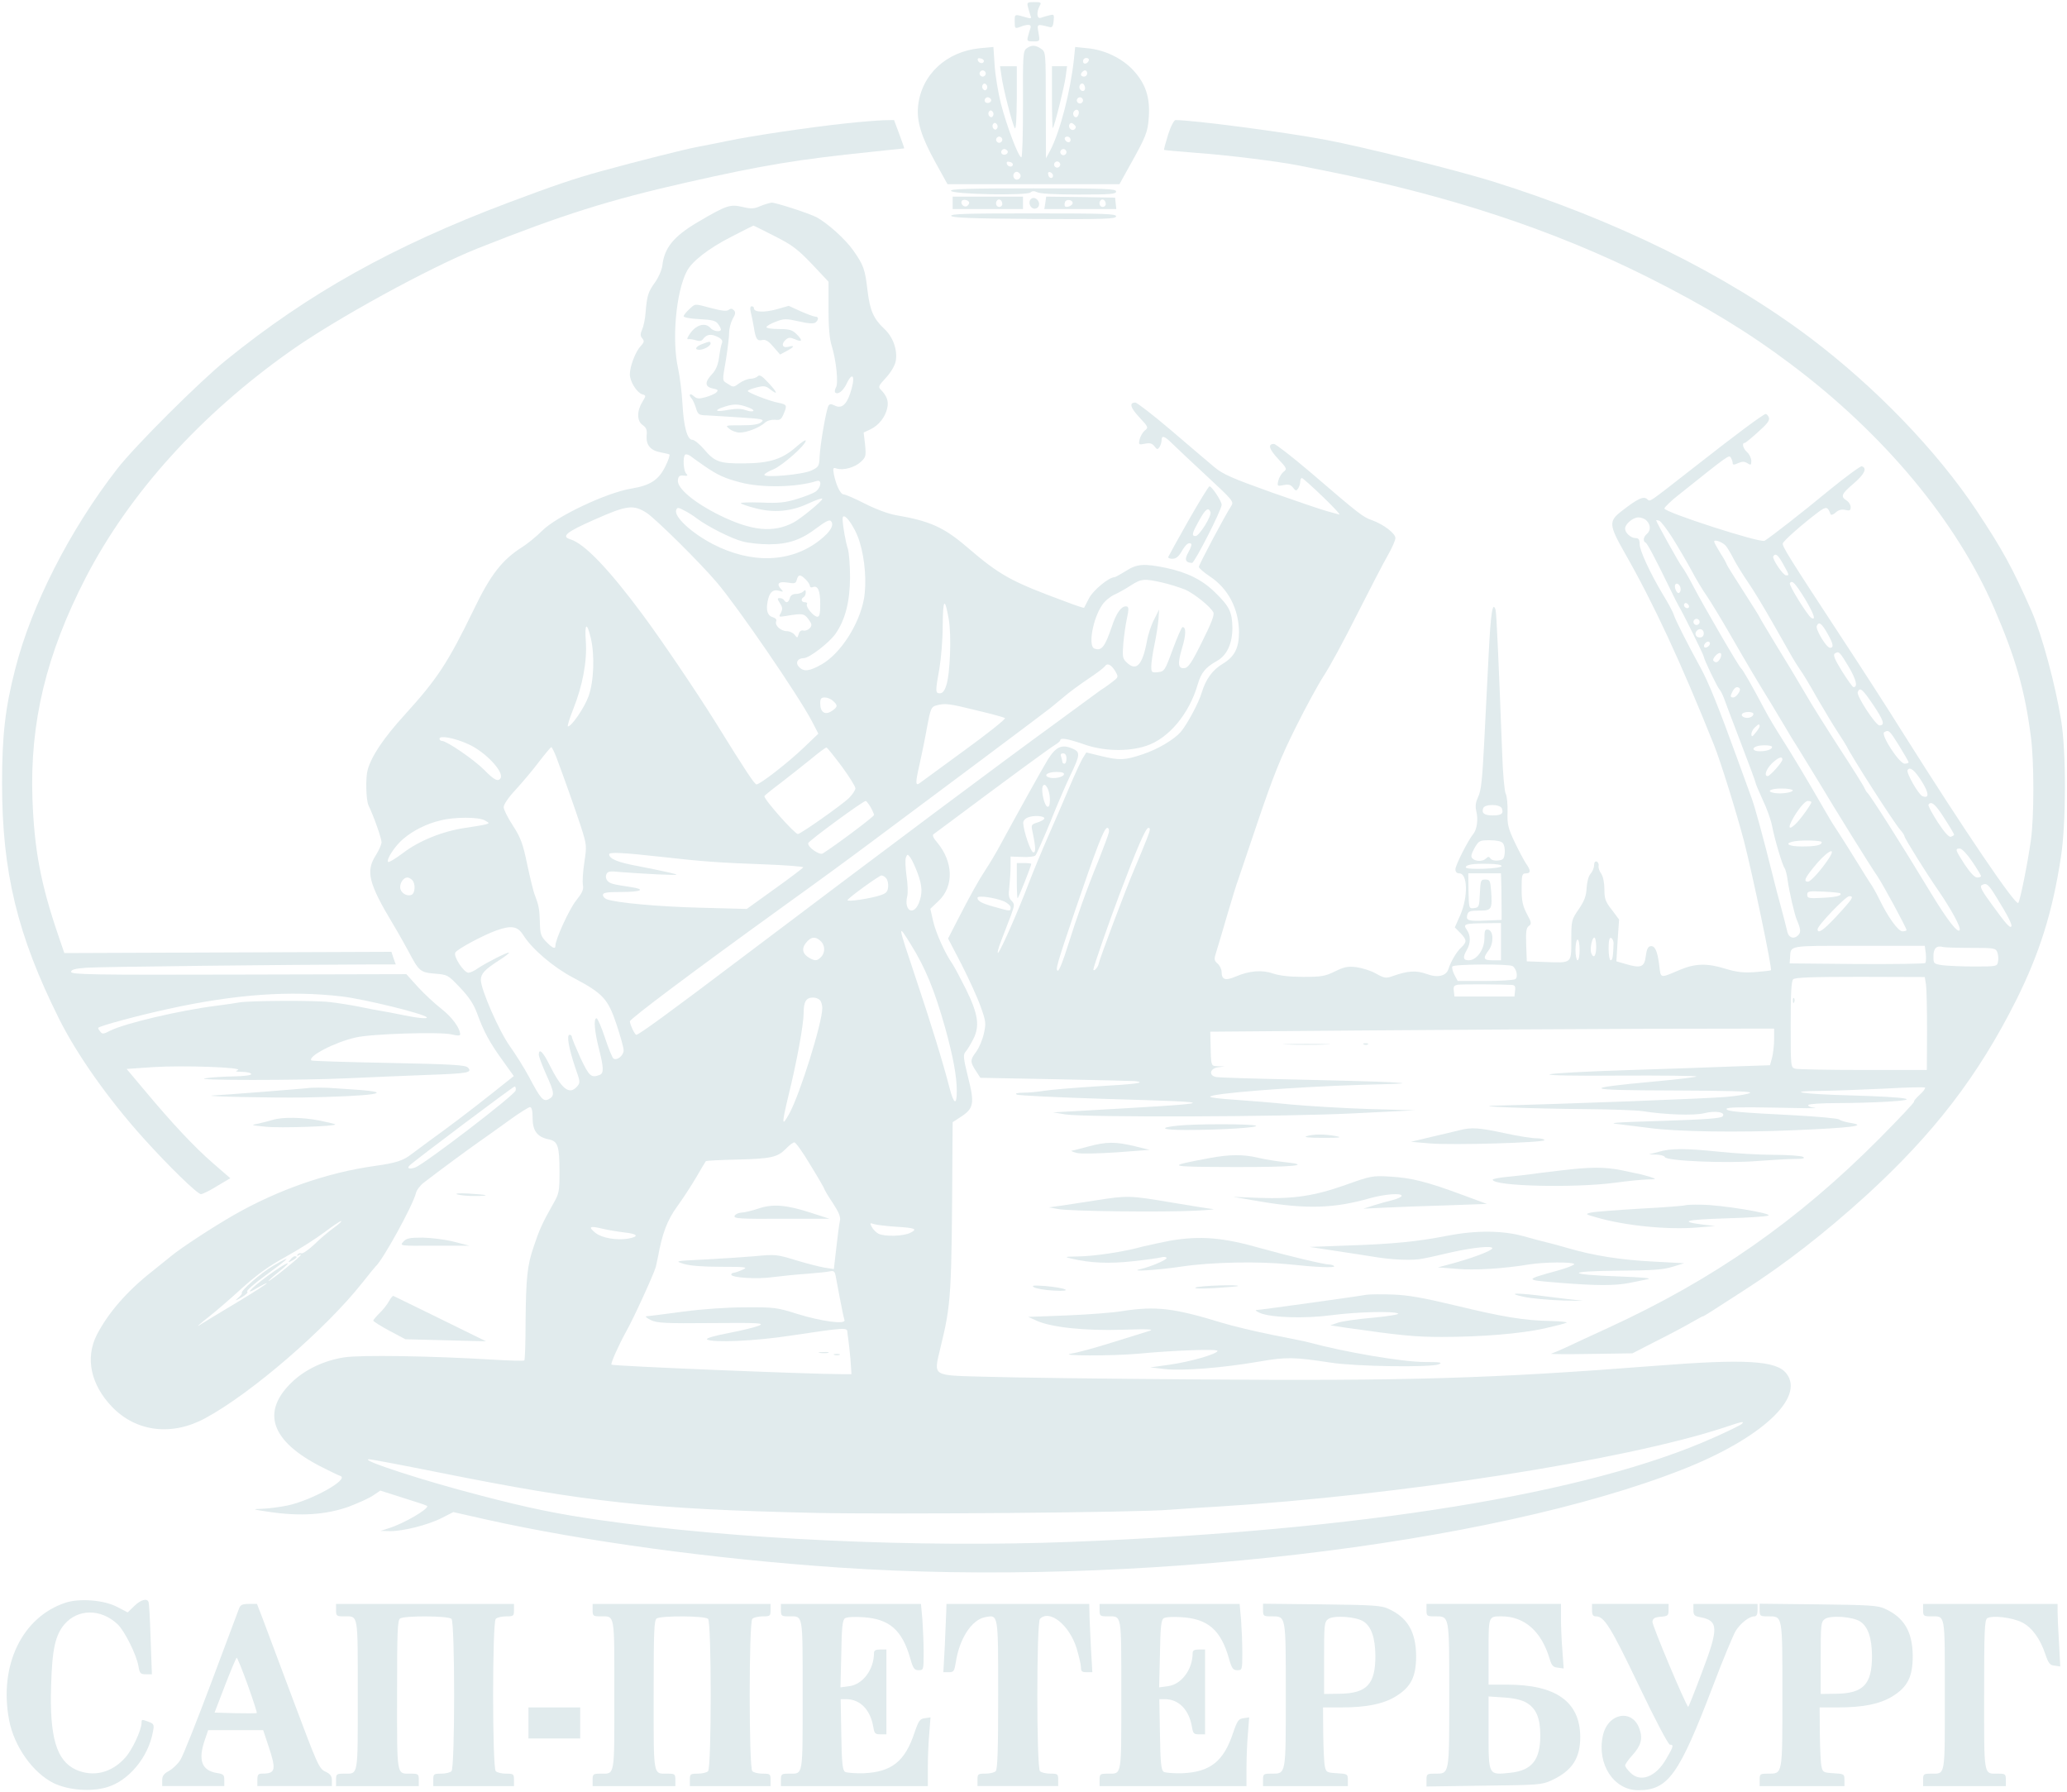<?xml version="1.0" encoding="UTF-8"?> <svg xmlns="http://www.w3.org/2000/svg" viewBox="0 0 1002.02 868.68" data-guides="{&quot;vertical&quot;:[],&quot;horizontal&quot;:[]}"><path fill="#e1ebed" stroke="none" fill-opacity="1" stroke-width="1" stroke-opacity="1" alignment-baseline="baseline" baseline-shift="baseline" clip-rule="evenodd" color="rgb(51, 51, 51)" fill-rule="evenodd" class="st0" id="tSvg10e7def7923" title="Path 1" d="M498.33 3.42C498.63 4.72 499.23 6.63 499.53 7.53C500.13 8.93 499.83 9.13 497.82 8.53C491.6 6.72 491.9 6.72 491.9 10.44C491.9 13.85 492 13.95 494.51 13.05C498.32 11.55 500.23 11.75 499.53 13.65C499.23 14.55 498.63 16.36 498.33 17.66C497.73 19.87 498.03 20.07 500.94 20.07C504.15 20.07 504.15 20.07 503.45 15.96C502.65 11.45 502.55 11.55 508.97 13.15C510.07 13.45 510.57 12.55 510.78 10.14C511.08 7.03 510.98 6.83 508.67 7.43C507.27 7.73 505.46 8.33 504.56 8.63C502.65 9.33 502.35 6.02 503.96 2.91C504.96 1.2 504.66 1 501.35 1C498.04 1 497.73 1.21 498.33 3.42Z"></path><path fill="#e1ebed" stroke="none" fill-opacity="1" stroke-width="1" stroke-opacity="1" alignment-baseline="baseline" baseline-shift="baseline" clip-rule="evenodd" color="rgb(51, 51, 51)" fill-rule="evenodd" class="st0" id="tSvg18060d9c895" title="Path 2" d="M497.63 23.48C495.92 24.78 495.82 26.89 495.92 50.56C495.92 64.9 495.62 76.24 495.12 76.24C493.72 76.24 488 60.99 485.19 50.16C483.89 44.94 482.48 36.62 482.18 31.7C481.98 28.723 481.78 25.747 481.58 22.77C479.407 22.97 477.233 23.17 475.06 23.37C458.71 24.97 446.67 36.21 445.07 51.36C444.27 58.88 446.67 66.41 453.6 78.94C455.507 82.383 457.413 85.827 459.32 89.27C473.23 89.27 487.14 89.27 501.05 89.27C514.927 89.27 528.803 89.27 542.68 89.27C544.217 86.493 545.753 83.717 547.29 80.94C555.72 65.89 556.42 64.09 556.92 56.57C557.52 47.24 555.42 40.72 549.6 34.3C544.28 28.38 535.46 24.07 527.03 23.37C525.09 23.17 523.15 22.97 521.21 22.77C521.01 24.743 520.81 26.717 520.61 28.69C518.9 44.44 513.89 63.8 509.07 73.03C508.4 74.267 507.73 75.503 507.06 76.74C507.027 68.147 506.993 59.553 506.96 50.96C506.96 25.48 506.96 25.18 504.75 23.68C502.04 21.77 500.03 21.67 497.63 23.48ZM476.96 29.6C476.86 31.1 474.55 30.8 474.05 29.3C473.75 28.4 474.25 28 475.25 28.3C476.26 28.39 476.96 29 476.96 29.6ZM527.82 29.3C527.22 31.11 525.01 31.41 525.01 29.7C525.01 28.8 525.71 28.1 526.61 28.1C527.52 28.09 528.02 28.59 527.82 29.3ZM477.87 35.62C477.87 36.42 477.17 37.12 476.37 37.12C475.57 37.12 474.87 36.42 474.87 35.62C474.87 34.82 475.57 34.12 476.37 34.12C477.16 34.11 477.87 34.81 477.87 35.62ZM527.02 35.62C527.02 36.42 526.32 37.12 525.52 37.12C523.92 37.12 523.51 35.92 524.72 34.81C525.81 33.61 527.02 34.01 527.02 35.62ZM478.37 43.14C477.87 43.94 477.27 43.94 476.66 43.34C476.06 42.74 475.96 41.74 476.36 41.13C476.86 40.33 477.46 40.33 478.07 40.93C478.67 41.53 478.77 42.54 478.37 43.14ZM526.01 42.74C526.01 44.34 524.41 44.65 523.5 43.14C522.7 41.84 523.9 39.93 525.1 40.63C525.61 41.03 526.01 41.94 526.01 42.74ZM480.37 48.05C481.07 49.25 479.17 50.46 477.86 49.65C476.76 48.95 477.46 47.14 478.86 47.14C479.37 47.15 479.97 47.55 480.37 48.05ZM525.01 48.66C525.01 49.46 524.31 50.16 523.51 50.16C522.71 50.16 522.01 49.46 522.01 48.66C522.01 47.86 522.71 47.16 523.51 47.16C524.31 47.15 525.01 47.85 525.01 48.66ZM481.38 56.18C480.88 56.98 480.28 56.98 479.67 56.38C479.07 55.78 478.97 54.78 479.37 54.17C479.87 53.37 480.47 53.37 481.08 53.97C481.68 54.57 481.78 55.58 481.38 56.18ZM523 54.57C523 55.37 522.6 56.28 522.1 56.68C520.9 57.38 519.69 55.48 520.5 54.17C521.4 52.67 523 52.97 523 54.57ZM483.38 62.2C482.88 63 482.28 63 481.67 62.4C481.07 61.8 480.97 60.8 481.37 60.19C481.87 59.39 482.47 59.39 483.08 59.99C483.68 60.59 483.78 61.6 483.38 62.2ZM521 62.6C519.7 63.9 517.49 61.9 518.49 60.19C518.99 59.39 519.59 59.39 520.6 60.29C521.6 61.09 521.8 61.8 521 62.6ZM485.89 67.71C485.89 68.51 485.19 69.21 484.39 69.21C483.59 69.21 482.89 68.51 482.89 67.71C482.89 66.91 483.59 66.21 484.39 66.21C485.19 66.21 485.89 66.91 485.89 67.71ZM518.99 67.81C518.99 69.52 516.78 69.21 516.18 67.41C515.98 66.71 516.48 66.21 517.38 66.21C518.28 66.21 518.99 66.91 518.99 67.81ZM488.4 73.13C489.1 74.33 487.2 75.54 485.89 74.73C484.79 74.03 485.49 72.22 486.89 72.22C487.4 72.23 488 72.63 488.4 73.13ZM516.99 73.73C516.99 74.53 516.29 75.23 515.49 75.23C514.69 75.23 513.99 74.53 513.99 73.73C513.99 72.93 514.69 72.23 515.49 72.23C516.28 72.23 516.99 72.93 516.99 73.73ZM491.01 79.75C490.91 81.25 488.6 80.95 488.1 79.45C487.8 78.55 488.3 78.15 489.3 78.45C490.3 78.55 491.01 79.15 491.01 79.75ZM513.98 79.75C513.98 80.55 513.28 81.25 512.48 81.25C511.68 81.25 510.98 80.55 510.98 79.75C510.98 78.95 511.68 78.25 512.48 78.25C513.28 78.25 513.98 78.95 513.98 79.75ZM494.52 84.37C495.52 86.08 493.22 87.98 491.81 86.58C490.61 85.38 491.41 83.27 492.91 83.27C493.41 83.26 494.12 83.76 494.52 84.37ZM510.47 85.07C510.47 86.88 508.46 86.57 508.16 84.67C507.86 83.67 508.26 83.17 509.16 83.47C509.86 83.76 510.47 84.47 510.47 85.07Z"></path><path fill="#e1ebed" stroke="none" fill-opacity="1" stroke-width="1" stroke-opacity="1" alignment-baseline="baseline" baseline-shift="baseline" clip-rule="evenodd" color="rgb(51, 51, 51)" fill-rule="evenodd" class="st0" id="tSvg50d6c864cb" title="Path 3" d="M485.49 36.82C486.29 42.94 490.71 59.99 491.91 62.1C492.51 63.1 492.81 58.19 492.91 47.86C492.91 42.61 492.91 37.36 492.91 32.11C491.54 32.11 490.17 32.11 488.8 32.11C487.463 32.11 486.127 32.11 484.79 32.11C485.023 33.68 485.257 35.25 485.49 36.82Z"></path><path fill="#e1ebed" stroke="none" fill-opacity="1" stroke-width="1" stroke-opacity="1" alignment-baseline="baseline" baseline-shift="baseline" clip-rule="evenodd" color="rgb(51, 51, 51)" fill-rule="evenodd" class="st0" id="tSvg1200076b375" title="Path 4" d="M509.96 47.35C509.96 55.68 510.16 62.3 510.36 62.1C511.16 61.3 515.88 42.44 516.58 37.32C516.813 35.58 517.047 33.84 517.28 32.1C516.043 32.1 514.807 32.1 513.57 32.1C512.367 32.1 511.163 32.1 509.96 32.1C509.96 37.183 509.96 42.267 509.96 47.35Z"></path><path fill="#e1ebed" stroke="none" fill-opacity="1" stroke-width="1" stroke-opacity="1" alignment-baseline="baseline" baseline-shift="baseline" clip-rule="evenodd" color="rgb(51, 51, 51)" fill-rule="evenodd" class="st0" id="tSvg82037ef605" title="Path 5" d="M410.16 59.79C393.01 61.6 364.52 65.81 352.58 68.32C347.26 69.42 340.74 70.73 337.93 71.23C332.91 72.13 308.94 78.15 291.79 82.87C277.95 86.68 268.62 89.89 246.15 98.32C190.58 119.28 149.75 142.05 109.73 174.45C96.79 184.88 65.29 216.28 56.77 227.31C34 256.6 15.24 293.31 7.42 324.11C2.5 343.06 1 356.6 1 379.67C1 422.7 8.42 453.3 28.69 493.92C37.32 511.17 52.36 532.54 69.31 551.4C81.55 565.04 95.69 578.78 97.4 578.78C98.2 578.78 101.71 577.07 105.22 574.87C107.36 573.6 109.5 572.33 111.64 571.06C108.863 568.653 106.087 566.247 103.31 563.84C94.18 555.92 83.65 544.68 70.31 528.73C67.333 525.187 64.357 521.643 61.38 518.1C65.727 517.8 70.073 517.5 74.42 517.2C88.56 516.3 118.56 517.3 115.25 518.7C113.75 519.3 114.35 519.5 117.56 519.5C119.87 519.6 121.77 520 121.77 520.6C121.77 521.2 118.26 521.6 113.54 521.7C108.93 521.8 102.71 522.1 99.7 522.6C91.58 523.7 145.44 523.7 168.91 522.6C179.64 522.1 196.8 521.4 207.03 521C226.99 520.3 229.2 519.9 226.79 517.39C225.49 516.19 219.17 515.79 188.37 515.18C168.01 514.78 151.26 514.28 150.95 513.98C149.04 512.07 162.18 505.15 172.42 502.85C180.14 501.04 213.15 500.04 218.86 501.35C221.67 502.05 223.07 502.05 223.07 501.35C223.07 498.34 219.06 492.92 214.04 489.01C210.83 486.5 205.71 481.79 202.6 478.38C200.727 476.307 198.853 474.233 196.98 472.16C169.897 472.227 142.813 472.293 115.73 472.36C44.91 472.56 34.48 472.36 34.48 471.06C34.48 469.96 36.29 469.46 41.8 469.05C47.92 468.55 140.2 467.55 179.62 467.45C183.7 467.45 187.78 467.45 191.86 467.45C191.493 466.447 191.127 465.443 190.76 464.44C190.427 463.403 190.093 462.367 189.76 461.33C163.313 461.43 136.867 461.53 110.42 461.63C84.007 461.73 57.593 461.83 31.18 461.93C30.21 459.087 29.24 456.243 28.27 453.4C19.74 428.42 16.63 411.87 15.73 387.2C14.43 350.09 22.45 316.98 41.61 279.87C62.78 239.04 97.08 201.03 140.81 170.13C162.58 154.68 208.32 129.61 231.59 120.38C272.72 104.03 295.39 96.91 333.1 88.38C370.31 79.95 387.07 77.25 422.17 73.63C431 72.73 438.32 71.92 438.32 71.92C438.42 71.82 437.32 68.71 435.91 64.9C435.073 62.66 434.237 60.42 433.4 58.18C431.693 58.213 429.987 58.247 428.28 58.28C425.51 58.39 417.38 58.99 410.16 59.79ZM165.91 482.99C176.74 484.29 205.03 491.22 206.84 493.02C207.74 493.92 202.73 493.52 195.51 492.02C191.7 491.22 186.88 490.31 184.98 490.01C183.07 489.71 178.06 488.81 173.95 487.9C169.84 487.1 163.52 486.09 159.91 485.69C152.79 484.79 119.89 484.99 115.77 485.89C114.37 486.19 109.45 486.89 104.74 487.49C87.19 489.7 60.4 496.02 53.48 499.53C50.17 501.24 49.57 501.34 48.56 499.93C47.86 499.13 47.46 498.33 47.66 498.12C48.76 497.12 66.92 492.2 81.66 488.99C114.05 481.89 140.63 479.98 165.91 482.99Z"></path><path fill="#e1ebed" stroke="none" fill-opacity="1" stroke-width="1" stroke-opacity="1" alignment-baseline="baseline" baseline-shift="baseline" clip-rule="evenodd" color="rgb(51, 51, 51)" fill-rule="evenodd" class="st0" id="tSvg18cd06dfa09" title="Path 6" d="M566.24 65.31C565.04 69.22 564.13 72.53 564.33 72.63C564.43 72.83 571.75 73.43 580.38 74.13C595.73 75.23 619.6 78.24 629.83 80.25C632.64 80.85 638.26 81.96 642.37 82.76C702.35 94.7 753.11 111.45 798.95 134.42C826.74 148.36 847.4 160.9 868.06 176.45C913.2 210.25 948.41 252.48 966.76 294.91C977.19 319.08 981.61 334.63 984.51 357.1C986.11 368.94 986.11 395.92 984.51 407.25C983.01 418.08 979.29 436.64 978.39 437.64C977.09 439.14 951.91 401.93 922.72 355.59C915.6 344.15 902.06 323.19 892.63 308.85C867.35 270.33 863.94 264.81 864.24 263.41C864.54 262.11 873.67 254.08 881.39 248.26C885.3 245.35 886 245.45 887.41 249.26C887.61 249.76 888.81 249.46 889.92 248.36C891.42 247.06 892.83 246.76 894.63 247.16C896.64 247.66 897.14 247.46 897.14 245.76C897.14 244.66 896.24 243.25 895.13 242.55C892.12 240.64 892.62 239.44 898.74 234.22C903.86 229.81 905.26 226.9 902.55 225.99C901.95 225.79 894.83 231.01 886.7 237.63C873.36 248.66 858.11 260.5 855.4 262.11C853.39 263.31 806.85 248.27 806.85 246.46C806.95 245.76 810.16 242.65 814.17 239.54C838.04 220.48 838.14 220.38 839.05 221.79C839.55 222.59 839.95 223.8 839.95 224.4C839.95 225.4 840.55 225.4 842.56 224.5C844.57 223.6 845.57 223.6 847.07 224.5C848.78 225.6 848.98 225.4 848.98 223.4C848.98 222.1 848.08 220.19 846.97 219.19C844.96 217.38 844.26 214.68 845.77 214.68C846.17 214.68 849.08 212.27 852.29 209.36C856.7 205.45 858.01 203.74 857.51 202.34C857.11 201.44 856.41 200.63 856.01 200.63C854.91 200.63 841.67 210.46 821.1 226.61C798.33 244.36 800.14 243.26 798.43 241.86C796.62 240.36 793.82 241.76 786.29 247.58C779.77 252.6 779.87 254.3 787.59 267.94C801.63 292.52 814.87 321.1 830.92 361.13C834.23 369.46 841.75 393.63 845.46 407.77C849.57 423.72 859.2 469.56 858.5 470.26C858.3 470.46 854.79 470.86 850.78 471.16C845.06 471.56 841.85 471.16 836.54 469.56C827.51 466.75 821.79 466.95 814.37 470.06C804.44 474.27 805.14 474.37 804.34 467.75C803.44 460.73 802.23 458.22 800.03 458.62C798.83 458.82 798.22 460.33 797.82 463.43C797.22 468.75 795.41 469.45 788.09 467.24C786.587 466.807 785.083 466.373 783.58 465.94C783.78 462.563 783.98 459.187 784.18 455.81C784.413 452.433 784.647 449.057 784.88 445.68C783.71 444.11 782.54 442.54 781.37 440.97C778.26 437.06 777.76 435.55 777.76 431.04C777.76 427.93 777.16 424.92 776.26 423.52C775.36 422.32 774.76 420.61 774.96 419.71C775.16 418.81 774.66 417.8 774.06 417.6C773.26 417.3 772.76 418 772.76 419.41C772.76 420.61 771.96 422.52 771.05 423.52C770.05 424.62 769.34 427.43 769.14 430.44C768.94 434.35 768.04 436.66 765.33 440.67C761.82 445.79 761.72 446.09 761.72 455.62C761.72 467.16 762.22 466.75 748.68 466.25C745.837 466.15 742.993 466.05 740.15 465.95C740.05 463.277 739.95 460.603 739.85 457.93C739.65 451.61 739.85 449.7 741.15 448.8C742.55 447.8 742.45 447.09 740.15 442.88C738.14 438.97 737.64 436.66 737.64 430.74C737.64 424.02 737.84 423.32 739.65 423.32C742.16 423.32 742.16 421.92 739.75 418.51C738.75 417.01 736.24 412.29 734.23 408.08C731.02 401.26 730.62 399.45 730.82 393.54C730.92 389.73 730.52 385.82 729.92 384.71C729.32 383.61 728.52 374.78 728.21 365.15C726.5 320.71 725.5 297.34 725 295.54C723.6 291.13 722.69 296.84 721.69 316.5C721.09 328.04 720.09 347.7 719.48 360.13C718.58 377.68 717.98 383.5 716.57 386.21C715.37 388.82 715.07 390.62 715.67 393.23C716.67 397.24 715.97 402.06 714.17 404.26C711.66 407.27 705.54 419.41 705.54 421.31C705.54 422.61 706.24 423.32 707.45 423.32C711.46 423.32 711.76 434.55 707.95 443.38C707.047 445.42 706.143 447.46 705.24 449.5C706.143 450.403 707.047 451.307 707.95 452.21C711.16 455.62 711.16 456.52 708.35 459.23C706.14 461.24 703.33 465.95 702.13 469.76C701.03 473.07 696.91 474.07 691.6 472.07C686.48 470.26 682.57 470.47 675.25 473.07C671.84 474.27 671.14 474.17 667.02 471.87C664.61 470.47 660.3 469.16 657.49 468.76C653.28 468.26 651.57 468.66 647.06 470.87C642.35 473.18 640.44 473.48 631.71 473.48C625.29 473.48 620.17 472.88 617.27 471.88C611.85 469.97 605.73 470.48 599.11 473.28C593.99 475.49 592.19 474.88 592.19 470.97C592.19 469.77 591.29 467.96 590.28 467.06C588.47 465.46 588.47 464.95 589.68 461.14C590.38 458.83 592.89 450.61 595.1 442.88C597.41 435.16 599.51 428.13 599.91 427.33C600.21 426.53 604.62 413.39 609.74 398.24C617.26 376.07 620.87 367.04 628.1 352.6C633.02 342.67 639.23 331.33 641.74 327.52C644.35 323.61 651.57 310.37 657.79 297.93C664.11 285.49 670.83 272.45 672.84 269.04C674.85 265.53 676.45 261.82 676.45 260.81C676.45 258.5 670.73 254.19 665.22 252.18C660.71 250.58 659.4 249.67 635.03 228.71C626.3 221.29 618.38 215.17 617.58 215.17C614.47 215.17 615.17 217.68 619.59 222.39C623.9 227 624 227.31 622.2 228.71C621.2 229.51 620.09 231.42 619.69 232.92C619.09 235.63 619.19 235.73 622.2 235.13C624.61 234.63 625.71 234.93 626.81 236.33C628.11 238.04 628.41 238.04 629.32 236.73C629.82 235.93 630.32 234.42 630.32 233.42C630.32 232.52 630.62 231.71 631.12 231.71C631.52 231.71 636.14 235.82 641.35 240.84C646.57 245.86 650.08 249.67 649.17 249.37C648.27 249.17 645.66 248.37 643.35 247.77C641.04 247.17 628.91 243.06 616.37 238.64C597.31 231.82 592.9 229.91 588.68 226.4C585.97 224.09 576.54 216.17 567.82 208.65C559.09 201.23 551.17 195.11 550.37 195.11C547.26 195.11 547.96 197.62 552.38 202.33C556.69 206.94 556.79 207.25 554.99 208.65C553.99 209.45 552.88 211.36 552.48 212.86C551.88 215.57 551.98 215.67 554.99 215.07C557.4 214.57 558.5 214.87 559.6 216.27C560.9 217.98 561.2 217.98 562.11 216.67C562.61 215.87 563.11 214.36 563.11 213.36C563.11 210.85 564.51 211.25 568.23 214.96C570.14 216.87 577.66 223.89 584.98 230.71C597.52 242.35 598.22 243.15 596.92 245.15C593.91 249.66 581.17 273.74 581.17 274.74C581.17 275.34 583.58 277.45 586.59 279.45C595.42 285.27 600.53 295.2 600.63 306.33C600.63 314.05 598.52 318.27 592.81 321.68C587.79 324.69 584.58 329.1 582.58 335.62C581.18 340.54 575.56 350.97 572.45 354.68C569.24 358.39 561.42 363.11 553.89 365.61C545.16 368.52 542.76 368.62 533.63 366.41C531.29 365.84 528.95 365.27 526.61 364.7C526.11 365.503 525.61 366.307 525.11 367.11C524.21 368.41 521.2 374.93 518.39 381.55C515.58 388.27 510.87 399.1 507.96 405.72C505.05 412.34 500.94 422.27 498.83 427.79C493.71 441.23 485.29 460.39 483.88 461.79C483.28 462.39 483.88 459.68 485.38 455.87C486.88 451.96 488.99 446.44 490.09 443.63C491.9 438.61 491.9 438.21 490.39 436.61C488.99 435.31 488.79 433.9 489.29 429.89C489.59 427.08 489.89 422.57 489.89 419.96C489.89 418.357 489.89 416.753 489.89 415.15C491.73 415.217 493.57 415.283 495.41 415.35C498.52 415.55 501.43 415.15 501.93 414.65C502.43 414.15 505.64 406.93 509.05 398.7C512.36 390.37 516.67 380.44 518.48 376.63C523.8 365.6 523.9 364.49 519.58 362.69C514.66 360.68 511.86 361.99 508.04 368.01C505.43 372.22 493.8 393.19 485.07 409.24C483.16 412.85 479.95 418.27 477.95 421.28C474.14 427.1 470.53 433.62 463.71 446.86C462.34 449.533 460.97 452.207 459.6 454.88C461.773 459.06 463.947 463.24 466.12 467.42C469.63 474.34 473.84 483.47 475.35 487.78C477.96 495 478.06 496.01 476.95 500.92C476.35 503.83 474.64 507.74 473.34 509.65C470.23 513.66 470.23 514.67 473.04 518.98C473.777 520.117 474.513 521.253 475.25 522.39C487.487 522.623 499.723 522.857 511.96 523.09C532.12 523.49 549.38 523.89 550.28 523.99C556 524.69 550.68 525.49 532.32 526.5C520.78 527.2 509.05 528.21 506.04 528.71C503.03 529.21 498.52 529.61 496.01 529.61C493 529.71 491.9 529.91 492.9 530.51C493.7 531.01 513.16 531.91 536.03 532.62C594.71 534.33 594.31 534.43 521.49 538.54C517.813 538.74 514.137 538.94 510.46 539.14C512.467 539.473 514.473 539.807 516.48 540.14C526.31 541.64 622.21 541.34 655.91 539.64C665.94 539.14 675.97 538.64 686 538.14C678.643 537.94 671.287 537.74 663.93 537.54C651.79 537.14 634.64 536.14 625.81 535.33C616.98 534.43 604.64 533.42 598.43 533.02C592.22 532.62 586.89 532.02 586.69 531.62C585.69 530.02 627.01 526.81 659.92 525.8C682.89 525.2 683.99 525.1 673.46 524.5C667.14 524.2 646.18 523.6 626.82 523.2C607.56 522.8 590.71 522.3 589.51 522C585.8 521.3 586.5 517.79 590.51 517.29C591.58 517.157 592.65 517.023 593.72 516.89C592.65 516.857 591.58 516.823 590.51 516.79C586.9 516.59 587.1 517.39 586.8 504.55C586.767 503.047 586.733 501.543 586.7 500.04C611.443 499.84 636.187 499.64 660.93 499.44C701.76 499.14 763.24 498.74 797.65 498.64C818.447 498.607 839.243 498.573 860.04 498.54C860.04 500.28 860.04 502.02 860.04 503.76C860.04 506.67 859.54 510.68 859.04 512.69C858.707 513.893 858.373 515.097 858.04 516.3C852.09 516.5 846.14 516.7 840.19 516.9C830.46 517.3 806.89 518.1 787.83 518.71C768.77 519.31 752.32 520.21 751.22 520.72C750.02 521.22 763.36 521.52 785.53 521.32C805.49 521.22 822.04 521.42 822.34 521.72C822.64 522.02 813.81 523.12 802.58 524.13C765.47 527.54 767.17 528.44 810.81 528.54C837.29 528.64 849.13 528.94 848.43 529.64C847.83 530.24 842.71 531.14 836.89 531.65C828.06 532.45 757.04 535.16 725.65 535.86C711 536.16 741.9 537.36 768.78 537.57C780.62 537.67 793.05 538.07 796.36 538.57C807.19 540.28 821.24 540.78 826.05 539.57C831.57 538.17 836.78 539.07 835.08 541.07C834.18 542.07 827.16 542.57 805.59 543.28C782.42 543.98 778.71 544.28 784.83 544.88C788.94 545.38 795.56 546.18 799.37 546.69C812.21 548.5 842.1 549 869.89 547.79C898.18 546.59 905.4 545.58 897.17 544.28C894.76 543.88 892.25 543.18 891.55 542.57C890.85 542.07 881.12 541.17 869.88 540.56C842.09 539.16 836.98 538.65 836.98 537.45C836.98 536.65 844.2 536.55 860.35 536.85C873.09 537.15 881.92 537.25 879.81 536.95C877.8 536.75 876.3 536.15 876.6 535.55C877 535.05 883.22 534.65 890.44 534.65C897.76 534.65 908.9 534.35 915.22 533.95C932.17 532.95 924.85 531.74 897.67 530.94C873.7 530.34 864.07 528.83 883.13 528.73C889.45 528.63 903.19 528.13 913.62 527.63C924.05 527.03 932.78 526.83 933.18 527.13C933.48 527.53 932.38 529.04 930.57 530.64C928.86 532.24 927.66 533.65 927.86 533.95C928.16 534.25 920.54 542.28 911.01 551.91C871.49 591.63 831.06 619.92 779.81 643.49C771.79 647.2 762.56 651.41 759.25 653.02C755.94 654.52 752.63 655.93 751.93 656.13C751.23 656.33 759.85 656.43 770.99 656.23C777.777 656.13 784.563 656.03 791.35 655.93C795.263 653.923 799.177 651.917 803.09 649.91C809.51 646.7 817.03 642.69 819.94 640.98C822.75 639.38 825.26 637.97 825.56 637.97C825.96 637.97 828.37 636.47 845.42 625.43C865.58 612.49 884.94 597.34 904.7 579.39C937.5 549.4 958.87 521.61 977.32 484.9C988.76 461.93 994.97 442.27 999.09 415.29C1001.6 398.94 1001.7 364.83 999.19 349.19C996.38 331.84 989.96 308.06 984.95 296.43C975.62 275.26 970.91 266.64 958.07 247.28C938.81 218.39 909.32 187.8 877.62 163.82C836.29 132.72 782.93 106.44 723.15 87.79C705.19 82.27 660.76 71.14 642.4 67.73C622.84 64.02 578.4 58.2 569.88 58.2C569.15 58.19 567.54 61.19 566.24 65.31ZM798.25 252.38C800.26 254.39 800.26 257.19 798.35 258.8C796.64 260.2 796.34 262.41 797.75 263.01C798.55 263.31 802.46 270.73 809.59 285.38C811.4 289.19 813.4 293.1 813.9 293.91C815.61 296.62 825.94 317.48 825.94 318.28C825.94 319.38 832.16 332.42 833.46 334.03C834.16 334.83 835.17 336.84 835.77 338.54C836.37 340.14 839.98 349.87 843.89 360.01C847.8 370.14 851.01 378.87 851.01 379.27C851.01 379.77 852.61 383.48 854.52 387.7C856.53 391.81 858.53 397.53 859.03 400.24C860.23 406.56 864.05 419.5 865.15 420.8C865.55 421.4 866.25 423.91 866.55 426.32C867.35 432.24 869.96 443.37 871.06 445.88C872.87 450.09 873.07 451.7 871.96 453C869.95 455.41 867.15 454.71 866.44 451.6C866.14 450.1 864.73 444.78 863.43 439.86C862.03 434.84 860.32 428.32 859.62 425.32C854.4 404.46 850.69 391.01 849.09 386.7C848.09 383.89 844.88 375.16 841.97 367.14C833.24 343.07 828.33 330.83 824.32 323.51C817.8 311.67 812.08 300.24 811.38 297.93C810.98 296.53 808.57 292.11 806.16 288.2C799.94 277.77 794.83 266.83 794.83 263.62C794.83 261.51 794.33 260.81 792.92 260.81C790.61 260.81 787.8 258.3 787.8 256.2C787.8 253.99 791.61 250.78 794.22 250.78C795.64 250.78 797.45 251.48 798.25 252.38ZM810.69 260.61C813.4 264.92 817.51 271.94 819.92 276.36C822.23 280.77 825.64 286.39 827.44 288.9C829.15 291.41 834.36 299.93 838.98 307.96C848.01 323.61 850.42 327.72 858.74 341.26C861.65 346.07 864.86 351.49 865.96 353.3C866.96 355.11 869.67 359.52 871.98 363.13C874.19 366.74 878.6 373.96 881.81 379.18C889.33 391.82 906.69 419.8 910.2 424.82C913.01 429.03 924.24 449.8 924.24 450.8C924.24 451.1 923.34 451.4 922.23 451.4C920.22 451.4 915.11 444.38 910.9 435.55C909.6 432.94 907.69 429.43 906.49 427.83C905.39 426.12 903.28 422.81 901.78 420.31C898.97 415.7 891.85 404.36 889.04 400.15C888.14 398.85 885.63 394.53 883.42 390.72C876.5 378.68 869.08 366.24 863.26 357.12C860.95 353.51 857.44 347.69 855.54 344.08C849.02 331.74 844.81 324.52 844.1 324.02C843.1 323.42 826.04 294.03 820.73 283.9C818.62 279.79 816.22 275.78 815.51 274.87C814.31 273.57 802.87 253 802.87 252.2C802.87 252 803.57 252.1 804.37 252.4C805.17 252.68 807.98 256.39 810.69 260.61ZM836.77 264.72C837.47 265.62 839.18 268.43 840.48 271.04C841.78 273.55 844.89 278.56 847.3 282.07C849.71 285.48 855.42 294.91 859.94 302.93C869.47 319.78 869.87 320.48 872.58 324.5C873.78 326.1 877.6 332.42 881.01 338.54C884.52 344.56 889.03 352.08 891.04 355.09C893.05 358.1 894.85 361.11 895.15 361.61C897.66 366.83 918.02 398.62 921.13 402.13C922.33 403.43 923.24 404.94 923.24 405.34C923.24 406.24 933.77 423.19 939.79 431.82C945.81 440.65 950.52 449.17 950.02 450.68C949.32 452.79 944.2 446.27 935.98 432.72C921.44 408.65 906.59 385.37 905.19 384.17C904.79 383.87 904.29 382.97 903.89 382.06C903.59 381.16 898.17 372.53 891.95 363C885.73 353.37 877.91 341.03 874.8 335.52C871.59 330 865.37 319.67 860.96 312.55C856.65 305.43 853.04 299.41 853.04 299.21C853.04 299.01 849.43 293.19 845.02 286.37C840.61 279.55 837 273.73 837 273.43C837 273.13 835.7 270.72 833.99 268.11C832.39 265.5 830.98 262.99 830.98 262.49C830.95 261.21 835.26 262.81 836.77 264.72ZM864.45 273.45C867.46 278.87 867.46 278.87 865.85 278.87C864.35 278.87 858.93 270.75 859.63 269.64C860.74 267.93 861.95 268.93 864.45 273.45ZM875.09 290.4C879.4 297.72 880.51 300.93 878 299.43C876.19 298.23 867.07 283.58 867.67 282.68C868.77 280.97 870.17 282.47 875.09 290.4ZM814.5 284.38C815.3 286.49 813.9 288.49 812.79 286.79C811.59 284.88 811.69 282.88 812.89 282.88C813.5 282.88 814.2 283.58 814.5 284.38ZM818.61 294.51C817.71 295.41 815.8 293.91 816.5 292.7C816.9 292.1 817.5 292.1 818.21 292.8C818.81 293.41 819.01 294.11 818.61 294.51ZM823.93 301.43C823.93 302.23 823.23 302.93 822.43 302.93C821.63 302.93 820.93 302.23 820.93 301.43C820.93 300.63 821.63 299.93 822.43 299.93C823.23 299.93 823.93 300.63 823.93 301.43ZM886.12 307.45C888.83 312.26 889.03 313.97 887.12 313.97C885.41 313.97 880.1 305.14 880.7 303.44C881.71 301.03 883.11 302.03 886.12 307.45ZM825.94 306.95C825.94 308.25 825.24 308.96 823.93 308.96C822.02 308.96 821.22 306.95 822.63 305.65C823.93 304.24 825.94 305.04 825.94 306.95ZM828.95 311.87C828.95 313.07 826.94 314.38 826.24 313.68C825.54 312.98 826.84 310.97 828.05 310.97C828.54 310.96 828.95 311.36 828.95 311.87ZM833.96 319.09C832.86 321.1 831.75 321.5 830.65 320.29C829.75 319.39 832.96 315.88 834.06 316.58C834.56 316.88 834.46 317.98 833.96 319.09ZM896.15 323.1C899.86 329.42 900.76 333.13 898.46 333.03C898.06 332.93 895.55 329.52 892.94 325.31C889.43 319.69 888.53 317.39 889.43 316.78C891.44 315.48 891.74 315.78 896.15 323.1ZM843.29 333.63C844.19 334.53 841.69 338.04 840.28 338.04C838.68 338.04 838.68 337.44 839.98 334.93C841.08 333.03 842.19 332.53 843.29 333.63ZM908.09 341.66C913.21 349.28 913.91 351.59 911.1 351.59C909.29 351.59 899.87 337.25 900.57 335.44C901.57 332.83 902.87 333.93 908.09 341.66ZM850.01 346.07C850.01 346.67 849.31 347.37 848.51 347.67C846.5 348.47 843.7 347.37 844.5 346.07C845.3 344.77 850.01 344.77 850.01 346.07ZM853.02 351.99C853.02 352.49 852.12 353.9 851.01 355.2C849.51 357.11 849.1 357.31 849 355.9C849 355 849.7 353.49 850.6 352.69C852.42 350.89 853.02 350.68 853.02 351.99ZM920.63 361.42C923.14 365.53 925.24 369.14 925.24 369.44C925.24 369.84 924.34 370.14 923.33 370.14C920.72 370.14 911.59 356.1 913.4 354.89C915.61 353.59 915.91 353.89 920.63 361.42ZM859.04 362.02C859.04 363.22 856.43 364.13 852.92 364.13C850.01 364.13 849.01 362.73 851.32 361.82C853.42 360.92 859.04 361.12 859.04 362.02ZM516.99 367.64C516.99 369.04 516.59 370.15 515.99 370.15C515.49 370.15 514.99 369.75 514.99 369.25C514.99 368.75 514.69 367.65 514.39 366.74C513.99 365.64 514.29 365.14 515.39 365.14C516.38 365.13 516.99 366.03 516.99 367.64ZM864.05 368.14C864.05 369.44 858.03 376.16 856.93 376.16C855.02 376.16 856.13 372.85 858.94 370.04C861.95 367.13 864.05 366.33 864.05 368.14ZM931.76 378.97C935.17 384.49 935.27 387.2 931.96 385.89C930.05 385.19 923.94 374.45 924.74 373.25C925.84 371.35 928.25 373.35 931.76 378.97ZM515.78 375.36C515.28 376.76 510.66 377.67 508.36 376.76C505.65 375.76 507.96 374.15 512.07 374.15C514.88 374.16 515.98 374.56 515.78 375.36ZM508.96 387.5C508.96 390.11 508.56 391.21 507.76 391.01C506.26 390.51 504.65 383.39 505.45 381.18C506.55 378.57 508.96 382.98 508.96 387.5ZM869.07 383.08C869.07 384.08 863.75 384.89 860.34 384.38C855.83 383.68 858.13 382.17 863.55 382.17C866.56 382.18 869.07 382.58 869.07 383.08ZM878.1 388.8C878.1 389.8 872.38 397.73 870.18 399.63C866.47 403.04 866.67 400.53 870.68 394.21C872.99 390.7 875.29 388.19 876.4 388.19C877.29 388.2 878.1 388.5 878.1 388.8ZM942.59 396.63C945.2 400.64 947.3 404.25 947.3 404.55C947.3 404.85 946.6 405.25 945.8 405.55C944.9 405.95 942.79 403.74 939.38 398.53C936.67 394.32 934.57 390.51 934.87 390C936.17 388 938.28 389.8 942.59 396.63ZM728.04 391.81C729.04 394.32 727.84 395.22 723.63 395.22C719.52 395.22 718.11 394.12 719.02 391.71C719.81 389.6 727.23 389.7 728.04 391.81ZM506.25 396.73C506.15 397.23 504.65 398.13 502.94 398.64C500.03 399.54 499.83 399.84 500.43 402.65C502.14 410.67 502.24 413.58 500.83 413.08C499.53 412.68 496.22 402.85 496.02 398.94C495.92 397.94 496.92 396.73 498.23 396.23C501.04 395.02 506.55 395.42 506.25 396.73ZM537.55 403.45C537.25 404.75 535.04 410.67 532.63 416.79C526.51 431.74 522 444.58 517.58 458.62C515.57 465.14 513.47 470.46 512.87 470.46C511.47 470.46 512.27 467.55 520.99 441.87C531.42 411.28 535.23 401.25 536.74 401.25C537.45 401.24 537.75 402.14 537.55 403.45ZM556.01 406.46C554.91 409.37 552.2 415.79 550.09 420.8C545.68 431.13 532.94 464.94 532.64 467.04C532.34 468.85 530.03 471.25 530.03 469.85C530.03 468.75 537.75 446.58 542.57 433.84C551 411.47 555.41 401.24 556.71 401.24C557.81 401.24 557.61 402.34 556.01 406.46ZM728.54 408.66C729.24 409.46 729.64 411.67 729.44 413.47C729.14 416.28 728.74 416.78 726.23 417.08C724.63 417.28 723.02 416.88 722.52 416.08C721.82 415.08 721.42 415.08 720.41 416.08C718.91 417.58 715.39 417.68 713.79 416.08C712.89 415.18 713.19 414.07 714.79 411.06C716.9 407.45 717.2 407.25 722.21 407.25C725.53 407.26 727.83 407.76 728.54 408.66ZM883.11 408.16C883.11 409.66 880.3 410.27 873.48 410.27C867.46 410.27 864.85 408.97 868.87 407.96C872.08 407.06 883.11 407.26 883.11 408.16ZM956.14 417.69C958.45 421.1 960.35 424.31 960.35 424.61C960.35 425.01 959.55 425.31 958.44 425.31C957.24 425.31 955.13 423 952.42 418.99C947.81 411.87 947.61 411.27 950.11 411.27C951.12 411.37 953.63 413.98 956.14 417.69ZM886.62 415.99C883.01 421.51 877.79 427.32 876.49 427.32C874.28 427.32 874.78 425.82 879.1 420.5C885.02 412.98 890.84 409.47 886.62 415.99ZM727.93 419.8C727.53 421.1 710.58 421.71 710.58 420.4C710.58 419.09 713.99 418.49 721.61 418.69C725.43 418.69 728.04 419.2 727.93 419.8ZM727.83 430.53C727.83 434.54 727.93 439.66 727.93 441.86C727.93 443.197 727.93 444.533 727.93 445.87C725.49 445.97 723.05 446.07 720.61 446.17C711.78 446.57 710.58 446.17 711.28 443.46C711.78 441.65 712.58 441.35 717.1 441.35C723.12 441.35 723.52 440.85 722.82 431.52C722.42 426.81 722.22 426.3 720.01 426.3C717.8 426.3 717.7 426.7 717.4 433.02C717.1 439.44 717 439.84 714.59 440.14C712.08 440.44 712.08 440.34 711.88 431.81C711.847 428.967 711.813 426.123 711.78 423.28C714.42 423.28 717.06 423.28 719.7 423.28C722.34 423.28 724.98 423.28 727.62 423.28C727.69 425.697 727.76 428.113 727.83 430.53ZM967.97 435.14C973.39 443.87 975.69 448.48 974.99 449.08C974.29 449.88 972.38 447.78 965.56 438.35C961.05 432.23 959.64 429.72 960.54 429.12C962.96 427.62 963.86 428.42 967.97 435.14ZM892.04 432.94C893.24 434.04 890.23 434.85 883.51 435.15C876.79 435.55 876.09 435.35 876.09 433.65C876.09 431.94 876.79 431.84 883.91 432.15C888.13 432.34 891.84 432.74 892.04 432.94ZM486.69 436.85C488.4 437.65 489.9 438.96 489.9 439.76C489.9 441.77 489.9 441.77 482.48 439.66C476.06 437.95 473.85 436.75 473.85 435.15C473.85 433.84 482.18 435.04 486.69 436.85ZM897.26 436.05C896.66 437.05 893.35 440.86 889.84 444.58C883.92 450.9 881.11 452.81 881.11 450.4C881.11 448.59 894.65 434.45 896.46 434.35C897.86 434.34 898.06 434.74 897.26 436.05ZM727.63 456.41C727.63 459.42 727.63 462.43 727.63 465.44C726.293 465.44 724.957 465.44 723.62 465.44C719.11 465.44 718.7 464.54 721.71 460.52C724.22 457.11 724.02 451.09 721.41 450.59C719.91 450.29 719.6 450.99 719.6 454.7C719.6 460.22 715.89 465.43 711.98 465.43C709.27 465.43 708.97 464.03 711.08 460.41C712.99 457.1 712.99 453.39 711.08 450.68C709.07 447.87 709.98 447.57 719.91 447.47C722.483 447.437 725.057 447.403 727.63 447.37C727.63 450.383 727.63 453.397 727.63 456.41ZM773.78 458.92C773.78 463.33 772.58 464.94 771.37 461.93C770.67 459.92 771.77 454.41 772.87 454.41C773.37 454.4 773.78 456.41 773.78 458.92ZM782.2 457.51C782 463.73 781.7 465.43 780.8 465.43C780.3 465.43 779.8 462.92 779.8 459.81C779.8 455.8 780.2 454.39 781 454.59C781.7 454.9 782.3 456.21 782.2 457.51ZM765.75 460.42C765.75 463.13 765.35 465.44 764.75 465.44C764.25 465.44 763.75 463.13 763.75 460.42C763.75 457.61 764.25 455.4 764.75 455.4C765.35 455.41 765.75 457.61 765.75 460.42ZM933.57 462.13C933.77 464.24 933.67 466.24 933.37 466.74C932.97 467.14 918.02 467.34 900.07 467.24C889.237 467.14 878.403 467.04 867.57 466.94C867.637 465.97 867.703 465 867.77 464.03C868.17 458.11 866.47 458.41 901.07 458.41C911.737 458.41 922.403 458.41 933.07 458.41C933.237 459.65 933.403 460.89 933.57 462.13ZM955.43 459.42C966.76 459.42 967.47 459.52 968.27 461.63C968.67 462.73 968.87 464.84 968.57 466.14C968.17 468.35 967.87 468.45 957.34 468.45C951.42 468.45 944.5 468.15 941.89 467.85C937.28 467.15 937.28 467.15 937.28 463.34C937.28 459.53 938.88 458.12 942.09 459.03C942.9 459.22 948.81 459.42 955.43 459.42ZM733.25 468.25C735.16 469.45 736.06 473.67 734.55 474.57C733.75 475.07 727.13 475.47 719.9 475.47C715.487 475.47 711.073 475.47 706.66 475.47C706.127 474.467 705.593 473.463 705.06 472.46C704.16 470.75 703.76 468.95 704.06 468.45C704.76 467.24 731.55 467.14 733.25 468.25ZM933.67 477.27C933.97 479.28 934.17 489.41 934.17 499.74C934.137 506.027 934.103 512.313 934.07 518.6C923.84 518.6 913.61 518.6 903.38 518.6C886.43 518.6 871.58 518.3 870.38 518C868.07 517.4 868.07 517.3 868.07 496.63C868.07 481.58 868.37 475.57 869.27 474.66C870.17 473.75 878.4 473.46 901.77 473.46C912.203 473.493 922.637 473.527 933.07 473.56C933.27 474.797 933.47 476.033 933.67 477.27ZM732.95 477.37C734.35 477.47 734.76 478.17 734.45 480.18C734.35 481.117 734.25 482.053 734.15 482.99C729.303 482.99 724.457 482.99 719.61 482.99C714.763 482.99 709.917 482.99 705.07 482.99C704.97 482.087 704.87 481.183 704.77 480.28C704.47 478.17 704.87 477.57 706.78 477.27C708.88 476.97 728.34 477.07 732.95 477.37Z"></path><path fill="#e1ebed" stroke="none" fill-opacity="1" stroke-width="1" stroke-opacity="1" alignment-baseline="baseline" baseline-shift="baseline" clip-rule="evenodd" color="rgb(51, 51, 51)" fill-rule="evenodd" class="st0" id="tSvg7fd1c222fc" title="Path 7" d="M869.17 485.1C869.17 486.2 869.47 486.5 869.77 485.7C870.07 485 869.97 484.1 869.67 483.79C869.37 483.39 869.07 483.99 869.17 485.1Z"></path><path fill="#e1ebed" stroke="none" fill-opacity="1" stroke-width="1" stroke-opacity="1" alignment-baseline="baseline" baseline-shift="baseline" clip-rule="evenodd" color="rgb(51, 51, 51)" fill-rule="evenodd" class="st0" id="tSvge91e8d80ff" title="Path 8" d="M461.01 92.49C461.61 94.2 497.52 94.9 499.53 93.29C500.43 92.49 501.34 92.49 502.84 93.19C504.04 93.89 511.97 94.29 522.9 94.29C538.35 94.29 541.06 94.09 541.06 92.79C541.06 91.49 535.94 91.29 500.84 91.29C469.14 91.29 460.71 91.59 461.01 92.49Z"></path><path fill="#e1ebed" stroke="none" fill-opacity="1" stroke-width="1" stroke-opacity="1" alignment-baseline="baseline" baseline-shift="baseline" clip-rule="evenodd" color="rgb(51, 51, 51)" fill-rule="evenodd" class="st0" id="tSvg14981ea1fb3" title="Path 9" d="M461.82 98.31C461.82 99.313 461.82 100.317 461.82 101.32C467.503 101.32 473.187 101.32 478.87 101.32C484.553 101.32 490.237 101.32 495.92 101.32C495.92 100.317 495.92 99.313 495.92 98.31C495.92 97.307 495.92 96.303 495.92 95.3C490.237 95.3 484.553 95.3 478.87 95.3C473.187 95.3 467.503 95.3 461.82 95.3C461.82 96.303 461.82 97.307 461.82 98.31ZM469.84 98.31C469.84 98.81 469.34 99.51 468.74 99.91C467.34 100.71 465.43 98.81 466.23 97.4C466.93 96.3 469.84 97 469.84 98.31ZM485.89 98.91C485.89 99.71 485.19 100.31 484.39 100.31C482.89 100.31 482.28 98.2 483.49 97C484.49 96.1 485.89 97.21 485.89 98.91Z"></path><path fill="#e1ebed" stroke="none" fill-opacity="1" stroke-width="1" stroke-opacity="1" alignment-baseline="baseline" baseline-shift="baseline" clip-rule="evenodd" color="rgb(51, 51, 51)" fill-rule="evenodd" class="st0" id="tSvg18d3579d417" title="Path 10" d="M500.13 96.2C498.22 97.3 499.03 100.71 501.23 101.12C502.13 101.32 503.24 100.72 503.54 99.82C504.45 97.71 501.94 95.1 500.13 96.2Z"></path><path fill="#e1ebed" stroke="none" fill-opacity="1" stroke-width="1" stroke-opacity="1" alignment-baseline="baseline" baseline-shift="baseline" clip-rule="evenodd" color="rgb(51, 51, 51)" fill-rule="evenodd" class="st0" id="tSvg24c74adc17" title="Path 11" d="M506.75 98.31C506.583 99.313 506.417 100.317 506.25 101.32C512.067 101.32 517.883 101.32 523.7 101.32C529.517 101.32 535.333 101.32 541.15 101.32C541.05 100.383 540.95 99.447 540.85 98.51C540.75 97.607 540.65 96.703 540.55 95.8C535 95.7 529.45 95.6 523.9 95.5C518.317 95.433 512.733 95.367 507.15 95.3C507.017 96.303 506.883 97.307 506.75 98.31ZM520 98.41C520 99.61 517.09 100.82 516.29 100.01C515.99 99.61 515.99 98.71 516.29 97.9C516.89 96.3 520 96.8 520 98.41ZM536.04 98.91C536.04 99.71 535.34 100.31 534.54 100.31C533.04 100.31 532.43 98.2 533.64 97C534.64 96.1 536.04 97.21 536.04 98.91Z"></path><path fill="#e1ebed" stroke="none" fill-opacity="1" stroke-width="1" stroke-opacity="1" alignment-baseline="baseline" baseline-shift="baseline" clip-rule="evenodd" color="rgb(51, 51, 51)" fill-rule="evenodd" class="st0" id="tSvga8f69da880" title="Path 12" d="M368.53 99.91C365.62 101.21 364.22 101.31 360 100.31C353.88 98.91 352.28 99.41 338.13 107.73C326.59 114.55 321.98 120.17 321.08 128.79C320.78 130.9 319.27 134.41 317.57 136.81C314.16 141.52 313.66 143.23 312.96 151.46C312.76 154.57 311.96 158.28 311.25 159.79C310.35 161.9 310.35 162.8 311.35 164C312.45 165.3 312.25 165.91 310.55 167.81C308.04 170.42 305.33 177.64 305.33 181.45C305.33 184.86 308.64 190.18 311.25 191.08C313.26 191.68 313.26 191.68 311.35 194.89C308.64 199.3 308.74 204.12 311.55 206.02C313.36 207.32 313.76 208.43 313.46 211.24C313.16 215.75 315.37 218.36 320.28 219.26C322.29 219.66 324.19 220.06 324.49 220.26C324.89 220.46 323.99 223.17 322.48 226.18C319.27 232.6 315.26 235.31 306.03 236.81C293.89 238.82 269.62 250.35 262.8 257.27C260.09 259.98 255.78 263.49 253.27 265.09C243.54 271.21 237.82 278.43 229.6 295.58C217.06 321.36 212.05 328.98 196.2 346.44C185.97 357.67 180.05 366.5 178.24 373.12C177.14 377.03 177.44 387.77 178.64 390.37C181.15 395.49 184.96 406.32 184.96 408.22C184.96 409.32 183.66 412.23 182.05 414.74C177.24 422.36 178.74 428.28 190.48 447.84C192.79 451.65 196.1 457.57 197.9 460.88C203.12 470.81 203.72 471.31 210.84 471.91C216.96 472.41 217.16 472.51 222.98 478.63C227.29 483.14 229.6 486.65 231.21 490.97C234.42 499.8 237.23 505.11 243.55 513.84C245.39 516.413 247.23 518.987 249.07 521.56C245.793 524.167 242.517 526.773 239.24 529.38C227.1 539.01 217.77 546.03 208.04 553.05C203.93 556.06 200.12 558.97 199.51 559.37C195.6 562.48 191.99 563.68 181.86 565.09C158.69 568.3 134.82 576.63 113.25 588.96C103.12 594.78 87.77 604.81 83.06 608.72C81.35 610.12 77.14 613.53 73.73 616.24C61.59 625.77 52.46 636.3 46.95 646.93C41.23 658.16 43.94 671.1 54.37 681.94C66.11 694.08 83.46 696.18 99.71 687.26C122.08 675.12 157.89 644.13 175.54 621.86C178.75 617.75 181.76 614.14 182.06 613.84C185.47 610.93 200.02 584.55 201.62 578.33C201.92 576.83 203.73 574.52 205.43 573.21C213.66 566.89 226.19 557.66 231.61 553.85C234.92 551.54 241.64 546.73 246.66 543.12C251.58 539.51 256.29 536.6 256.89 536.6C257.79 536.6 258.19 538.31 258.19 541.92C258.19 548.14 260.5 551.15 266.11 552.25C270.42 553.15 271.23 555.46 271.23 568C271.23 577.63 271.03 578.53 268.02 583.75C262.9 592.78 261.4 596.19 258.79 604.01C255.58 613.34 254.98 619.06 254.78 641.12C254.78 650.85 254.48 659.08 254.18 659.38C253.88 659.68 246.86 659.48 238.63 658.98C208.74 657.17 174.73 656.67 166.91 657.88C157.28 659.38 148.25 663.6 141.93 669.52C126.28 684.17 131.2 698.51 155.97 711.05C160.18 713.16 164.2 715.16 165 715.36C169.51 716.96 151.16 727.2 139.32 729.7C135.51 730.5 129.79 731.2 126.78 731.3C121.86 731.4 122.37 731.6 131.29 732.9C146.04 735.01 158.27 734.1 169.01 730.29C173.72 728.48 179.14 726.08 180.95 724.77C182.087 724 183.223 723.23 184.36 722.46C188.037 723.63 191.713 724.8 195.39 725.97C201.51 727.88 206.72 729.58 207.03 729.88C208.33 731.08 195.9 738.41 188.47 740.71C187.133 741.143 185.797 741.577 184.46 742.01C185.963 742.043 187.467 742.077 188.97 742.11C195.29 742.21 207.63 739.1 214.25 735.69C216.09 734.753 217.93 733.817 219.77 732.88C225.087 734.083 230.403 735.287 235.72 736.49C282.86 747.02 346.16 755.65 406.65 759.76C548.19 769.39 722.52 749.03 816.21 712.01C853.93 697.06 875.19 677.3 865.96 665.67C861.15 659.45 846.1 658.55 802.77 661.96C722.82 668.18 682.4 669.38 580.69 668.58C536.05 668.28 489.61 667.68 477.57 667.28C451.49 666.58 452.59 667.28 455.8 653.64C461.22 631.37 461.32 628.96 461.72 556.04C461.753 551.993 461.787 547.947 461.82 543.9C463.057 543.097 464.293 542.293 465.53 541.49C472.05 537.28 472.55 534.97 469.34 522.33C466.93 512.6 466.83 511.2 468.14 509.69C468.94 508.79 470.65 505.98 471.85 503.57C475.06 497.25 474.16 491.43 468.24 479.4C465.63 474.18 462.72 468.77 461.82 467.36C458.21 462.24 453.8 452.51 452.39 446.6C451.923 444.56 451.457 442.52 450.99 440.48C452.293 439.243 453.597 438.007 454.9 436.77C462.52 429.65 462.22 417.71 454.2 408.18C452.49 406.27 451.89 404.77 452.49 404.37C453.09 403.97 456.5 401.36 460.21 398.65C488.4 377.59 508.36 362.94 511.17 361.23C512.67 360.33 513.98 359.22 513.98 358.82C513.98 357.42 517.49 358.02 525.11 360.63C534.74 364.14 546.78 364.44 555.6 361.53C566.43 358.02 576.46 346.08 580.58 331.84C582.29 326.02 584.29 323.51 590.01 320.3C594.82 317.59 597.43 311.87 597.43 304.25C597.33 296.73 596.03 293.92 589 287.1C582.88 281.08 575.66 277.47 565.33 275.26C554.6 273.05 551.19 273.25 545.77 276.76C543.16 278.36 540.65 279.77 540.25 279.77C537.54 279.77 529.82 286.19 527.91 290C526.71 292.41 525.6 294.41 525.5 294.61C525.4 294.71 521.49 293.51 516.87 291.7C490.19 281.87 484.97 279.06 468.72 265.12C457.49 255.49 450.66 252.48 434.21 249.67C430.7 249.07 424.48 246.76 419.36 244.15C414.44 241.64 409.83 239.64 409.03 239.64C407.43 239.64 405.32 235.23 404.22 229.81C403.72 226.8 403.82 226.5 405.62 227.1C408.73 228.1 414.35 226.6 417.26 223.89C419.77 221.58 419.87 220.98 419.37 215.56C419.137 213.587 418.903 211.613 418.67 209.64C419.807 209.107 420.943 208.573 422.08 208.04C425.99 206.13 429.2 202.12 430.1 197.81C430.9 194.5 429.9 191.89 427.09 188.98C425.59 187.58 425.79 187.07 429.5 183.06C431.91 180.45 433.81 177.14 434.21 175.14C435.21 169.82 433.01 163.4 428.69 159.39C423.47 154.47 421.77 150.66 420.57 141.03C419.37 130.5 418.66 128.49 413.55 121.27C409.74 115.85 401.21 108.23 395.9 105.32C392.19 103.41 376.24 98.2 374.03 98.2C372.94 98.41 370.44 99.11 368.53 99.91ZM375.55 114.46C384.08 118.77 386.68 120.78 393.61 128C396.283 130.843 398.957 133.687 401.63 136.53C401.63 140.91 401.63 145.29 401.63 149.67C401.63 158.4 402.13 164.32 403.13 167.42C405.34 174.44 406.54 185.78 405.24 187.78C404.74 188.68 404.54 189.79 404.84 190.19C406.14 191.49 408.65 189.59 410.36 186.08C413.57 179.26 414.87 182.77 412.07 190.89C410.16 196.41 407.76 198.21 404.55 196.51C402.84 195.71 402.24 195.71 401.64 196.61C400.54 198.42 397.63 215.17 397.33 221.19C397.13 225.9 396.93 226.31 393.42 228.01C389.31 230.02 370.55 231.72 370.55 230.12C370.55 229.62 372.56 228.41 375.06 227.41C379.47 225.5 390.61 215.67 390.61 213.57C390.61 212.97 388.5 214.37 386 216.58C379.18 222.6 373.06 224.5 360.62 224.6C348.68 224.7 346.48 223.9 341.06 217.48C338.95 215.07 336.55 213.17 335.64 213.17C333.13 213.17 331.43 206.75 330.83 195.62C330.53 190.4 329.63 182.68 328.72 178.57C325.61 164.73 327.72 141.46 332.93 131.53C335.34 126.72 343.46 120.4 354.5 114.78C360.22 111.77 365.13 109.36 365.23 109.36C365.42 109.34 370.03 111.65 375.55 114.46ZM340.95 225.5C347.77 230.21 351.18 231.82 359.01 233.83C369.24 236.54 386.19 236.24 395.92 233.13C398.53 232.33 398.13 236.24 395.42 238.25C394.12 239.15 390 240.76 386.29 241.86C380.77 243.57 377.56 243.97 369.04 243.57C363.32 243.37 358.81 243.57 359.11 243.87C359.31 244.27 362.42 245.37 366.03 246.28C374.96 248.69 383.48 247.99 392.01 243.97C395.72 242.26 398.63 241.26 398.63 241.76C398.63 242.86 388.2 251.39 384.59 253.3C374.76 258.42 364.33 257.31 348.98 249.79C336.54 243.67 328.22 236.65 328.62 232.84C328.82 230.73 329.42 230.33 331.43 230.53C333.34 230.73 333.64 230.53 332.63 229.53C331.33 228.23 330.92 221.51 332.13 220.4C332.43 220 333.53 220.3 334.54 220.9C335.43 221.59 338.34 223.69 340.95 225.5ZM313.46 248.57C317.77 251.38 339.24 272.54 347.56 282.37C357.79 294.41 386.88 336.84 393.6 349.58C394.637 351.587 395.673 353.593 396.71 355.6C394.403 357.807 392.097 360.013 389.79 362.22C382.27 369.44 368.52 380.18 366.72 380.18C365.82 380.18 361.7 374.06 346.56 349.59C337.53 335.15 320.78 310.37 311.55 297.93C295.2 275.86 283.26 263.42 276.54 261.42C271.93 260.02 274.43 257.91 288.08 251.89C303.93 244.86 306.94 244.46 313.46 248.57ZM337.94 251.38C343.06 255.19 354.49 261.01 359.91 262.41C362.72 263.21 368.54 263.81 372.75 263.81C382.28 263.81 388.5 261.6 396.22 255.69C400.13 252.78 402.04 251.78 402.74 252.48C404.55 254.29 402.74 257.6 397.52 261.71C383.68 272.74 364.52 273.45 345.76 263.82C335.13 258.3 326.6 250.38 327.8 247.17C328.3 245.87 328.8 245.87 331.61 247.37C333.42 248.27 336.33 250.08 337.94 251.38ZM416.68 262.51C419.39 271.14 420.19 282.67 418.79 290.4C416.48 302.74 407.46 316.78 398.33 322C392.31 325.41 389.6 325.71 387.3 323.2C385.39 321.19 386.7 318.99 389.61 318.99C392.32 318.99 402.05 311.47 405.06 307.15C409.77 300.33 411.98 291.7 412.08 279.87C412.08 274.05 411.58 267.73 410.98 265.83C409.98 263.02 408.57 255 408.47 251.79C408.25 246.87 414.27 254.69 416.68 262.51ZM390.6 280.87C391.7 281.97 392.61 283.38 392.61 283.98C392.61 284.58 393.21 284.88 394.01 284.58C396.42 283.58 397.62 286.18 397.62 292.6C397.62 297.41 397.32 298.92 396.22 298.92C394.41 298.92 390.4 294 391.2 292.8C391.5 292.3 391 291.9 390.2 291.9C388.39 291.9 388.09 290.3 389.6 289.39C390.2 289.09 390.6 287.99 390.6 287.08C390.6 285.88 390.3 285.78 389.4 286.68C388.7 287.38 387.09 287.88 385.79 287.88C384.29 287.88 383.18 288.58 382.88 289.89C382.28 292.1 381.07 292.5 380.07 290.89C379.77 290.29 378.77 289.89 377.96 289.89C376.76 289.89 376.76 290.29 378.06 292.3C379.36 294.31 379.46 295.21 378.56 297.01C377.36 299.12 377.46 299.12 381.27 298.51C388.99 297.21 389.8 297.31 391.9 300.11C393.61 302.42 393.71 303.12 392.6 304.42C391.8 305.32 390.49 305.82 389.49 305.62C388.39 305.32 387.58 305.92 387.18 307.33C386.58 309.34 386.48 309.34 385.17 307.63C384.47 306.73 382.76 305.92 381.56 305.92C378.55 305.92 375.54 303.21 376.24 301.21C376.64 300.31 376.04 299.61 374.74 299.2C372.13 298.5 371.23 295.99 372.13 291.48C372.93 287.07 374.74 285.46 377.75 286.36C379.66 286.96 379.86 286.86 378.85 285.76C376.14 283.05 377.35 281.65 381.66 282.35C385.27 282.95 385.77 282.85 386.27 280.95C386.99 278.36 387.99 278.26 390.6 280.87ZM563.53 282.37C567.04 283.17 572.06 284.78 574.56 285.78C578.97 287.79 586.6 293.8 588.2 296.81C588.8 298.01 587.2 302.13 582.78 310.95C577.97 320.78 576.06 323.59 574.35 323.79C571.04 324.29 570.74 321.78 573.05 314.06C574.96 307.74 575.06 303.93 573.25 303.93C572.85 303.93 570.74 308.74 568.54 314.66C564.73 325.09 564.43 325.49 561.32 325.79C558.31 326.09 558.11 325.89 558.11 322.98C558.11 321.27 558.81 316.36 559.71 312.15C560.61 307.94 561.42 302.42 561.62 299.91C561.72 298.407 561.82 296.903 561.92 295.4C561.117 297.003 560.313 298.607 559.51 300.21C558.11 302.82 556.5 307.63 556 310.74C553.79 322.58 550.78 325.69 545.97 320.87C544.16 319.06 544.06 318.06 544.57 311.64C544.97 307.63 545.67 302.61 546.17 300.41C547.37 294.89 547.27 293.89 545.77 293.89C543.46 293.89 541.16 297.2 539.05 303.52C535.64 313.55 534.03 315.66 530.52 314.35C527.41 313.15 529.72 299.91 534.33 293.18C535.53 291.37 538.14 289.17 540.15 288.26C542.16 287.35 545.77 285.35 548.17 283.75C553.3 280.47 554.6 280.37 563.53 282.37ZM459.91 300.03C461.31 307.75 460.61 326.71 458.71 332.23C457.91 334.84 456.9 336.04 455.6 336.04C453.39 336.04 453.39 335.04 455.4 324C456.2 319.29 457 309.96 457 303.14C457.1 290.1 458 289.2 459.91 300.03ZM286.38 309.16C288.39 317.59 287.88 330.43 285.28 337.55C283.17 343.27 277.05 352.09 275.35 352.09C274.85 352.09 276.05 348.38 277.86 343.76C282.47 332.22 284.68 320.39 283.98 310.76C283.37 301.93 284.47 301.33 286.38 309.16ZM540.46 325.01C542.27 328.12 542.27 328.12 539.46 330.33C537.96 331.53 535.95 332.94 535.05 333.54C534.15 334.04 531.84 335.75 529.93 337.15C528.02 338.55 520.4 344.17 512.98 349.59C484.69 370.15 433.34 408.57 360.51 463.54C323.9 491.23 309.65 501.56 308.45 501.56C307.75 501.56 305.34 496.44 305.34 495.04C305.34 493.84 336.54 470.46 380.47 438.77C393.91 429.14 412.87 415.3 422.6 407.98C447.18 389.72 507.66 344.48 509.17 343.18C509.87 342.58 512.68 340.27 515.39 338.06C518 335.75 523.51 331.74 527.53 329.03C531.64 326.32 535.15 323.61 535.55 323.01C536.65 321.19 538.55 322 540.46 325.01ZM403.84 339.75C406.25 341.86 406.15 342.66 403.14 344.67C399.93 346.78 397.62 345.17 397.62 340.96C397.62 338.65 398.02 338.05 399.83 338.05C401.03 338.05 402.84 338.75 403.84 339.75ZM473.25 344.26C480.47 345.97 486.79 347.67 487.19 348.07C487.59 348.47 478.86 355.49 467.63 363.62C456.4 371.85 446.67 378.97 445.96 379.47C443.75 381.18 443.65 379.67 445.76 370.54C446.86 365.62 448.57 357.3 449.47 352.08C451.07 343.55 451.48 342.55 453.78 341.95C458.11 340.75 459.81 340.95 473.25 344.26ZM227.1 360.72C235.33 364.43 244.45 374.16 242.65 377.17C241.45 379.08 239.54 378.07 234.63 373.06C229.71 368.14 216.57 359.12 214.27 359.12C213.57 359.12 213.07 358.62 213.07 358.02C213.05 356.3 220.58 357.71 227.1 360.72ZM269.63 366.83C273.94 378.37 278.56 391.41 281.47 400.23C284.48 409.56 284.48 409.86 283.28 417.88C282.58 422.39 282.28 427.31 282.58 428.91C282.98 431.22 282.28 432.72 279.17 436.63C275.86 440.84 269.24 455.29 269.24 458.4C269.24 460.21 267.74 459.5 264.73 456.39C262.22 453.78 261.82 452.58 261.72 447.16C261.52 440.64 261.22 438.93 259.31 433.92C258.61 432.32 257 425.59 255.6 419.07C253.49 408.94 252.49 406.13 248.68 400.21C246.17 396.4 244.17 392.39 244.17 391.18C244.17 389.88 246.58 386.37 249.99 382.75C253.1 379.34 258.22 373.32 261.22 369.31C264.23 365.4 266.94 362.19 267.24 362.09C267.52 362.12 268.62 364.23 269.63 366.83ZM408.05 371.45C411.66 376.37 414.67 381.18 414.67 382.08C414.67 382.98 413.17 385.19 411.46 386.89C407.75 390.4 388.09 404.24 386.78 404.24C385.28 404.24 370.53 387.69 370.53 385.88C370.53 385.68 374.04 382.77 378.35 379.56C382.56 376.35 389.18 371.03 393.1 367.92C396.91 364.71 400.32 362.2 400.72 362.3C401.13 362.52 404.44 366.63 408.05 371.45ZM421.99 391.11C422.89 392.71 423.7 394.52 423.7 395.02C423.7 395.82 404.64 410.07 398.82 413.68C397.22 414.58 391.4 410.57 391.8 408.66C392.1 407.46 418.38 388.2 419.69 388.2C419.99 388.2 420.99 389.5 421.99 391.11ZM235.02 397.63C237.33 398.93 237.33 399.03 235.52 399.54C234.52 399.84 230 400.64 225.59 401.25C214.66 402.85 203.12 407.47 195.3 413.49C191.69 416.2 188.48 418.1 188.18 417.8C187.08 416.7 191.39 410.08 195.4 406.67C200.21 402.56 206.73 399.25 213.56 397.64C220.37 395.92 232.01 395.92 235.02 397.63ZM320.38 415.28C340.54 417.59 349.87 418.19 369.43 418.89C380.56 419.29 389.49 419.99 389.39 420.39C389.19 420.79 382.97 425.51 375.55 430.82C371.037 434.063 366.523 437.307 362.01 440.55C354.487 440.35 346.963 440.15 339.44 439.95C318.98 439.45 298.61 437.54 294.1 435.84C293.1 435.44 292.29 434.54 292.29 433.73C292.29 432.63 294.3 432.33 301.32 432.33C311.05 432.33 313.36 431.03 305.63 429.92C297.1 428.62 295.8 428.32 294.5 426.91C293.8 426.21 293.5 424.9 293.9 423.9C294.5 422.3 295.4 422.09 301.22 422.7C304.83 423 312.86 423.5 318.87 423.8C329.8 424.2 329.8 424.2 324.39 422.9C321.38 422.2 314.56 420.79 309.34 419.79C299.81 418.08 295.3 416.28 295.3 414.07C295.3 412.88 302.33 413.28 320.38 415.28ZM444.76 423.01C447.17 429.43 447.27 433.14 445.36 437.86C442.75 443.98 438.24 441.37 439.74 434.65C440.24 432.84 440.04 428.23 439.44 424.42C438.94 420.61 438.74 416.7 439.14 415.69C439.84 413.88 439.94 413.88 441.35 415.69C442.16 416.79 443.66 420.1 444.76 423.01ZM429.62 425.72C430.32 426.52 430.72 428.43 430.52 430.03C430.32 432.24 429.52 433.04 426.71 433.94C421.9 435.54 410.56 437.25 410.86 436.25C411.36 435.05 426.11 424.41 427.31 424.31C427.91 424.31 429.02 424.91 429.62 425.72ZM199.81 426.52C201.52 428.23 201.31 433.04 199.41 433.74C197 434.64 193.99 432.54 193.99 430.03C193.99 427.62 195.7 425.32 197.5 425.32C198.11 425.31 199.11 425.82 199.81 426.52ZM253.58 453.1C257.89 460.02 268.33 468.85 277.85 473.86C292.29 481.48 294.7 484.09 298.81 496.33C300.72 502.05 302.32 507.77 302.32 509.07C302.32 511.58 299.11 514.19 297.4 513.08C296.9 512.78 294.99 508.27 293.29 503.05C291.58 497.83 289.68 493.52 289.18 493.52C287.68 493.52 288.18 499.74 290.28 508.06C292.69 517.49 292.79 520.2 290.68 521C286.57 522.6 285.56 521.6 281.35 512.67C279.14 507.75 277.24 503.24 277.24 502.64C277.24 502.04 276.74 501.54 276.14 501.54C274.54 501.54 275.74 508.16 278.85 517.39C281.36 524.41 281.36 524.81 279.65 526.72C275.94 530.83 272.23 527.92 266.21 515.79C263.2 509.77 261.19 507.87 261.19 511.18C261.19 512.08 262.79 516.3 264.7 520.61C268.81 529.64 269.01 531.14 266 532.75C263.39 534.15 262.09 532.65 256.27 521.62C254.06 517.51 249.95 510.99 247.24 507.18C242.02 499.96 233.1 479.6 233.1 474.98C233.1 471.97 234.91 469.96 241.93 465.45C244.84 463.64 246.95 461.94 246.74 461.74C246.24 461.24 235.81 466.55 231.59 469.36C229.99 470.56 227.88 471.47 227.08 471.47C224.77 471.37 219.56 463.35 220.76 461.64C221.76 459.93 234.4 453.21 240.52 451.01C247.86 448.38 250.87 448.89 253.58 453.1ZM441.45 457.61C448.67 469.15 453.09 480.08 458.2 498.23C462.11 512.37 463.82 521.7 463.82 528.82C463.82 535.94 462.42 535.34 460.31 527.32C457.2 515.18 451.18 495.62 443.76 473.55C435.03 447.48 435.03 447.28 441.45 457.61ZM397.82 456.11C400.03 458.12 400.13 461.73 398.02 463.83C396.21 465.74 395.21 465.84 392.6 464.43C389.09 462.52 388.39 459.92 390.69 457.01C393.11 454 395.21 453.7 397.82 456.11ZM397.42 484.7C398.12 485.4 398.62 487.11 398.62 488.61C398.62 495.73 387.79 530.34 382.67 539.67C378.96 546.39 378.86 545.19 382.07 531.65C386.28 514.7 389.59 496.44 389.59 490.92C389.59 485.5 390.79 483.5 394.1 483.5C395.31 483.49 396.72 483.99 397.42 484.7ZM249.97 528.53C249.67 530.64 206.03 564.04 201.32 565.84C198.51 566.84 197.01 566.34 198.61 564.84C200.92 562.53 248.76 526.62 249.47 526.62C249.97 526.63 250.17 527.53 249.97 528.53ZM392.9 564.74C396.61 570.76 399.62 575.97 399.62 576.28C399.62 576.59 401.43 579.69 403.73 583.1C406.74 587.71 407.64 589.92 407.14 591.83C406.84 593.23 406.04 598.95 405.43 604.67C405.03 608.147 404.63 611.623 404.23 615.1C402.727 614.867 401.223 614.633 399.72 614.4C397.31 614 390.99 612.39 385.78 610.79C376.55 607.98 375.95 607.88 365.62 608.88C359.8 609.38 348.67 610.08 341.04 610.48C327.1 611.18 327 611.18 331.51 612.59C334.32 613.49 340.64 613.99 349.47 613.99C361.81 613.99 362.71 614.19 360 615.39C358.4 616.19 356.39 616.79 355.79 616.89C355.09 616.89 354.49 617.29 354.49 617.79C354.49 619.29 367.13 620.1 374.75 618.99C378.76 618.49 386.19 617.69 391.1 617.39C396.12 616.99 401.13 616.49 402.33 616.19C404.04 615.79 404.64 616.19 405.04 618.1C405.24 619.3 406.24 624.42 407.15 629.33C408.05 634.14 409.06 638.86 409.36 639.76C410.26 642.07 398.53 640.56 386.19 636.75C376.76 633.74 375.06 633.54 361.51 633.64C352.48 633.64 340.85 634.44 330.92 635.75C322.09 636.95 314.17 637.96 313.37 637.96C312.57 638.06 313.47 638.76 315.38 639.77C318.49 641.27 322.2 641.48 344.97 641.27C367.84 641.07 370.65 641.27 368.04 642.47C366.44 643.17 359.71 644.88 353.29 646.08C346.37 647.38 341.96 648.69 342.76 649.19C345.37 650.9 366.23 649.99 383.08 647.38C409.86 643.37 410.66 643.37 410.77 645.57C410.87 646.57 411.07 648.38 411.27 649.48C411.47 650.58 411.87 654.8 412.27 658.71C412.437 661.15 412.603 663.59 412.77 666.03C411.167 666.03 409.563 666.03 407.96 666.03C392.71 666.03 297.12 662.12 296.42 661.42C295.92 660.92 299.73 652.29 303.54 645.37C307.05 639.25 316.68 618.09 317.88 614.17C318.18 612.87 318.68 610.66 318.98 609.15C320.99 597.92 323.49 591.4 328.11 584.98C330.82 581.27 335.03 574.85 337.44 570.74C339.85 566.63 341.95 563.02 342.15 562.82C342.35 562.52 349.17 562.22 357.3 562.02C373.85 561.62 376.96 560.92 381.07 556.7C382.67 554.99 384.48 553.69 385.08 553.69C385.78 553.71 389.29 558.62 392.9 564.74ZM161.89 595.04C159.38 596.85 155.07 600.46 152.36 603.16C149.55 605.77 146.84 607.67 146.14 607.47C145.44 607.17 144.64 607.47 144.23 608.07C143.83 608.77 143.93 608.87 144.63 608.47C145.33 608.07 145.83 607.97 145.83 608.27C145.83 608.97 131.08 620.91 130.18 620.91C129.88 620.91 131.89 619 134.69 616.8C143.22 609.98 139.71 611.18 129.77 618.4C120.94 624.92 118.03 628.33 125.06 624.02C126.97 622.92 128.87 621.91 129.37 621.91C129.87 621.91 123.55 626.02 115.23 631.04C107 635.96 99.08 640.77 97.68 641.67C94.27 643.98 96.18 642.17 102.19 637.46C105 635.25 111.72 629.44 117.24 624.42C124.66 617.7 130.28 613.69 138.61 609.07C144.83 605.66 153.15 600.34 157.17 597.33C161.18 594.32 164.79 591.81 165.4 591.81C165.91 591.83 164.3 593.33 161.89 595.04ZM433.73 594.53C443.66 595.13 444.96 595.63 441.45 597.44C438.14 599.25 428.81 599.45 425.8 597.94C424.7 597.34 423.19 595.83 422.59 594.63C421.59 592.72 421.69 592.62 423.79 593.33C425.1 593.73 429.62 594.23 433.73 594.53ZM302.63 597.34C309.25 598.04 310.05 599.35 304.44 600.35C299.02 601.25 291.8 600.05 288.79 597.64C284.98 594.63 285.78 594.03 291.6 595.43C294.4 596.14 299.42 596.94 302.63 597.34ZM844.39 690.13C843.79 690.73 837.67 693.74 830.85 696.75C769.96 724.03 660.43 741.79 519.49 747.31C444.56 750.22 355.69 746.11 290.29 736.68C270.23 733.77 256.69 731.06 232.61 724.74C205.33 717.72 174.03 707.49 178.84 707.29C179.54 707.19 194.89 710.1 212.94 713.71C284.86 728.15 315.25 731.46 395.1 733.27C432.52 734.07 552.08 733.07 566.63 731.77C569.94 731.57 580.37 730.77 589.7 730.27C678.27 724.85 787.51 707.8 835.96 691.85C844.59 688.92 845.8 688.72 844.39 690.13Z"></path><path fill="#e1ebed" stroke="none" fill-opacity="1" stroke-width="1" stroke-opacity="1" alignment-baseline="baseline" baseline-shift="baseline" clip-rule="evenodd" color="rgb(51, 51, 51)" fill-rule="evenodd" class="st0" id="tSvgcaa1371d22" title="Path 13" d="M334.02 149.97C332.62 151.27 331.41 152.78 331.41 153.28C331.41 153.88 334.82 154.48 339.03 154.68C345.05 154.98 346.95 155.38 348.06 156.99C348.86 157.99 349.46 159.2 349.46 159.7C349.46 161.1 345.75 160.6 344.44 159C342.13 156.29 337.92 157.19 334.91 161.11C333.41 163.12 332.8 164.52 333.51 164.42C334.31 164.22 336.02 164.52 337.32 164.92C339.03 165.52 340.13 165.32 340.83 164.32C342.54 162.01 344.74 161.71 347.75 163.22C349.86 164.22 350.46 165.13 349.96 166.33C349.56 167.23 348.96 170.44 348.56 173.35C348.06 176.96 346.96 179.47 345.15 181.37C341.54 185.18 341.64 187.49 345.55 188.29C348.06 188.79 348.36 189.09 347.26 190.2C346.56 190.9 344.15 191.91 342.04 192.51C338.73 193.41 337.73 193.31 336.22 191.91C334.41 190.31 333.61 191.31 335.32 193.21C335.82 193.71 336.72 195.72 337.33 197.62C338.33 200.93 338.73 201.23 342.75 201.33C345.06 201.43 352.38 201.93 358.9 202.33C369.73 203.03 370.74 203.23 369.03 204.64C367.73 205.74 364.82 206.14 359.3 206.14C351.58 206.14 351.48 206.14 353.58 207.85C354.78 208.85 356.99 209.66 358.6 209.66C362.11 209.66 368.23 207.25 370.84 204.85C371.94 203.85 373.95 203.35 375.65 203.45C378.16 203.75 378.76 203.35 379.96 200.44C381.67 196.43 381.46 196.03 377.35 195.22C373.04 194.42 362.5 190.3 362.5 189.5C362.5 189.1 364.41 188.4 366.71 187.79C370.32 186.89 371.22 186.99 373.33 188.69C377.34 191.8 376.94 190.29 372.53 185.58C369.42 182.17 368.22 181.47 367.31 182.37C366.61 183.07 365 183.57 363.8 183.57C362.5 183.57 360.09 184.57 358.48 185.68C355.67 187.79 355.47 187.79 353.06 186.18C349.95 184.27 350.05 185.28 351.96 174.04C352.76 169.02 353.46 163.31 353.46 161.3C353.46 159.29 354.26 156.28 355.17 154.58C356.57 152.27 356.67 151.27 355.77 150.37C354.87 149.47 354.17 149.47 353.26 150.17C352.36 150.97 349.95 150.67 344.93 149.37C336.23 147.06 337.23 147.06 334.02 149.97ZM363.11 197.61C366.82 199.01 365.32 200.12 361.51 198.81C359.4 198.01 356.8 198.01 353.28 198.61C347.76 199.71 345.76 199.21 349.57 197.71C355.39 195.61 357.6 195.51 363.11 197.61Z"></path><path fill="#e1ebed" stroke="none" fill-opacity="1" stroke-width="1" stroke-opacity="1" alignment-baseline="baseline" baseline-shift="baseline" clip-rule="evenodd" color="rgb(51, 51, 51)" fill-rule="evenodd" class="st0" id="tSvg10290d9d666" title="Path 14" d="M363.92 151.17C364.32 152.77 365.02 155.98 365.42 158.49C366.32 164.31 367.02 165.41 369.53 164.81C371.03 164.41 372.54 165.31 374.85 168.02C375.953 169.29 377.057 170.56 378.16 171.83C379.23 171.26 380.3 170.69 381.37 170.12C385.18 168.11 385.48 167.21 382.07 168.11C379.16 168.81 378.56 166.61 381.07 164.5C382.27 163.5 383.18 163.5 385.28 164.4C388.89 166 389.29 165.1 386.28 162.09C384.07 159.88 382.77 159.48 377.55 159.48C374.24 159.48 371.53 159.08 371.53 158.58C371.53 158.08 373.54 156.87 375.94 155.97C380.05 154.37 381.06 154.37 387.27 155.77C391.98 156.87 394.49 156.97 395.39 156.27C396.99 154.87 396.89 153.46 395.19 153.46C394.49 153.46 391.28 152.26 388.07 150.85C386.163 149.98 384.257 149.11 382.35 148.24C380.343 148.81 378.337 149.38 376.33 149.95C370.41 151.55 365.5 151.35 365.5 149.45C365.5 148.85 365 148.45 364.4 148.45C363.72 148.46 363.51 149.47 363.92 151.17Z"></path><path fill="#e1ebed" stroke="none" fill-opacity="1" stroke-width="1" stroke-opacity="1" alignment-baseline="baseline" baseline-shift="baseline" clip-rule="evenodd" color="rgb(51, 51, 51)" fill-rule="evenodd" class="st0" id="tSvg163f7902ce7" title="Path 15" d="M340.24 166.82C337.13 168.02 336.53 169.53 339.04 169.53C341.15 169.53 344.46 167.72 344.46 166.52C344.46 165.32 343.85 165.41 340.24 166.82Z"></path><path fill="#e1ebed" stroke="none" fill-opacity="1" stroke-width="1" stroke-opacity="1" alignment-baseline="baseline" baseline-shift="baseline" clip-rule="evenodd" color="rgb(51, 51, 51)" fill-rule="evenodd" class="st0" id="tSvg1066c18e02b" title="Path 16" d="M367.53 585.81C364.52 586.81 360.81 587.72 359.41 587.72C357.91 587.82 356.5 588.52 356.1 589.32C355.6 590.62 358.51 590.82 378.87 590.72C386.627 590.72 394.383 590.72 402.14 590.72C399.13 589.75 396.12 588.78 393.11 587.81C381.07 583.9 374.55 583.4 367.53 585.81Z"></path><path fill="#e1ebed" stroke="none" fill-opacity="1" stroke-width="1" stroke-opacity="1" alignment-baseline="baseline" baseline-shift="baseline" clip-rule="evenodd" color="rgb(51, 51, 51)" fill-rule="evenodd" class="st0" id="tSvg8dace87a01" title="Path 17" d="M397.42 655.72C398.62 655.92 400.43 655.92 401.43 655.72C402.33 655.42 401.33 655.22 399.12 655.32C396.92 655.32 396.11 655.52 397.42 655.72Z"></path><path fill="#e1ebed" stroke="none" fill-opacity="1" stroke-width="1" stroke-opacity="1" alignment-baseline="baseline" baseline-shift="baseline" clip-rule="evenodd" color="rgb(51, 51, 51)" fill-rule="evenodd" class="st0" id="tSvg15cf9d618bf" title="Path 18" d="M404.44 656.73C405.04 656.93 406.25 656.93 406.95 656.73C407.55 656.43 407.05 656.23 405.65 656.23C404.24 656.22 403.74 656.42 404.44 656.73Z"></path><path fill="#e1ebed" stroke="none" fill-opacity="1" stroke-width="1" stroke-opacity="1" alignment-baseline="baseline" baseline-shift="baseline" clip-rule="evenodd" color="rgb(51, 51, 51)" fill-rule="evenodd" class="st0" id="tSvg14ec03e80fc" title="Path 19" d="M140.73 610.58C139.43 612.08 139.53 612.08 141.63 610.98C143.94 609.78 144.44 608.87 142.93 608.87C142.43 608.88 141.43 609.58 140.73 610.58Z"></path><path fill="#e1ebed" stroke="none" fill-opacity="1" stroke-width="1" stroke-opacity="1" alignment-baseline="baseline" baseline-shift="baseline" clip-rule="evenodd" color="rgb(51, 51, 51)" fill-rule="evenodd" class="st0" id="tSvg10edd843198" title="Path 20" d="M132.3 613.59C126.58 616.9 116.35 625.83 117.25 626.73C117.45 627.03 116.65 628.03 115.44 629.04C113.63 630.64 113.94 630.64 117.04 628.84C119.15 627.64 120.45 626.33 119.85 626.03C119.25 625.63 123.16 622.22 128.38 618.41C141.03 609.18 142.13 607.88 132.3 613.59Z"></path><path fill="#e1ebed" stroke="none" fill-opacity="1" stroke-width="1" stroke-opacity="1" alignment-baseline="baseline" baseline-shift="baseline" clip-rule="evenodd" color="rgb(51, 51, 51)" fill-rule="evenodd" class="st0" id="tSvg10dd8855cf9" title="Path 21" d="M461.11 104.63C461.41 105.53 471.04 105.93 501.23 106.13C535.84 106.33 541.05 106.13 541.05 104.83C541.05 103.63 535.73 103.43 500.83 103.43C469.64 103.42 460.71 103.62 461.11 104.63Z"></path><path fill="#e1ebed" stroke="none" fill-opacity="1" stroke-width="1" stroke-opacity="1" alignment-baseline="baseline" baseline-shift="baseline" clip-rule="evenodd" color="rgb(51, 51, 51)" fill-rule="evenodd" class="st0" id="tSvg81d916d6ba" title="Path 22" d="M576.07 252.38C570.85 261.61 566.54 269.43 566.34 269.93C566.14 270.43 567.04 270.83 568.35 270.83C569.95 270.83 571.36 269.83 572.66 267.52C574.77 263.91 576.17 262.71 577.37 263.51C577.87 263.71 577.27 265.62 576.17 267.52C574.06 271.13 574.57 272.74 577.88 272.84C579.08 272.84 592.22 247.16 592.22 244.65C592.22 242.94 587.51 235.72 586.3 235.72C585.9 235.73 581.28 243.25 576.07 252.38ZM586.8 248.17C587.5 249.98 581.38 259.81 579.58 259.81C577.47 259.81 577.87 258.41 581.29 252.29C584.39 246.66 585.8 245.66 586.8 248.17Z"></path><path fill="#e1ebed" stroke="none" fill-opacity="1" stroke-width="1" stroke-opacity="1" alignment-baseline="baseline" baseline-shift="baseline" clip-rule="evenodd" color="rgb(51, 51, 51)" fill-rule="evenodd" class="st0" id="tSvg9ab6a62b14" title="Path 23" d="M492.91 426.82C492.91 431.53 493.11 435.35 493.31 435.35C493.71 435.35 499.93 419.7 499.93 418.7C499.93 418.5 498.33 418.3 496.42 418.3C495.25 418.3 494.08 418.3 492.91 418.3C492.91 421.14 492.91 423.98 492.91 426.82Z"></path><path fill="#e1ebed" stroke="none" fill-opacity="1" stroke-width="1" stroke-opacity="1" alignment-baseline="baseline" baseline-shift="baseline" clip-rule="evenodd" color="rgb(51, 51, 51)" fill-rule="evenodd" class="st0" id="tSvg15ec90868d1" title="Path 24" d="M624.12 506.26C629.14 506.46 637.56 506.46 642.68 506.26C647.7 506.16 643.58 505.96 633.35 505.96C623.12 505.96 619 506.16 624.12 506.26Z"></path><path fill="#e1ebed" stroke="none" fill-opacity="1" stroke-width="1" stroke-opacity="1" alignment-baseline="baseline" baseline-shift="baseline" clip-rule="evenodd" color="rgb(51, 51, 51)" fill-rule="evenodd" class="st0" id="tSvg17db0581411" title="Path 25" d="M661.23 506.26C661.93 506.56 662.83 506.46 663.14 506.16C663.54 505.86 662.94 505.56 661.84 505.66C660.73 505.66 660.43 505.96 661.23 506.26Z"></path><path fill="#e1ebed" stroke="none" fill-opacity="1" stroke-width="1" stroke-opacity="1" alignment-baseline="baseline" baseline-shift="baseline" clip-rule="evenodd" color="rgb(51, 51, 51)" fill-rule="evenodd" class="st0" id="tSvg87670e2a5a" title="Path 26" d="M150.86 527.23C144.14 527.93 108.23 530.74 103.21 530.94C96.29 531.44 132.7 532.14 146.84 531.94C181.25 531.34 193.18 529.53 172.22 528.13C167.41 527.83 161.39 527.43 158.88 527.23C156.38 527.13 152.77 527.13 150.86 527.23Z"></path><path fill="#e1ebed" stroke="none" fill-opacity="1" stroke-width="1" stroke-opacity="1" alignment-baseline="baseline" baseline-shift="baseline" clip-rule="evenodd" color="rgb(51, 51, 51)" fill-rule="evenodd" class="st0" id="tSvg1ba4fd7e7b" title="Path 27" d="M132.3 542.77C130.7 543.27 127.49 544.07 125.28 544.58C121.37 545.28 121.47 545.38 128.59 546.08C135.61 546.88 163.5 545.88 162.49 544.98C162.19 544.68 158.68 543.88 154.67 543.07C146.45 541.47 136.82 541.37 132.3 542.77Z"></path><path fill="#e1ebed" stroke="none" fill-opacity="1" stroke-width="1" stroke-opacity="1" alignment-baseline="baseline" baseline-shift="baseline" clip-rule="evenodd" color="rgb(51, 51, 51)" fill-rule="evenodd" class="st0" id="tSvg1295379a78b" title="Path 28" d="M570.95 545.58C561.32 546.58 563.23 547.69 574.86 547.69C591.51 547.69 610.97 546.49 608.76 545.58C606.46 544.68 579.28 544.68 570.95 545.58Z"></path><path fill="#e1ebed" stroke="none" fill-opacity="1" stroke-width="1" stroke-opacity="1" alignment-baseline="baseline" baseline-shift="baseline" clip-rule="evenodd" color="rgb(51, 51, 51)" fill-rule="evenodd" class="st0" id="tSvg34767b738c" title="Path 29" d="M707.57 547.79C705.66 548.29 699.55 549.7 694.03 551C690.687 551.803 687.343 552.607 684 553.41C687.11 553.677 690.22 553.943 693.33 554.21C704.66 555.11 748.7 553.81 748.7 552.61C748.7 552.11 746.89 551.71 744.79 551.71C742.58 551.71 735.66 550.61 729.24 549.2C717.1 546.59 713.29 546.29 707.57 547.79Z"></path><path fill="#e1ebed" stroke="none" fill-opacity="1" stroke-width="1" stroke-opacity="1" alignment-baseline="baseline" baseline-shift="baseline" clip-rule="evenodd" color="rgb(51, 51, 51)" fill-rule="evenodd" class="st0" id="tSvg50c98efbfc" title="Path 30" d="M633.34 550.7C631.74 551.2 634.74 551.5 641.36 551.5C649.79 551.5 650.99 551.3 647.38 550.6C641.77 549.6 636.55 549.7 633.34 550.7Z"></path><path fill="#e1ebed" stroke="none" fill-opacity="1" stroke-width="1" stroke-opacity="1" alignment-baseline="baseline" baseline-shift="baseline" clip-rule="evenodd" color="rgb(51, 51, 51)" fill-rule="evenodd" class="st0" id="tSvgb03e1fb0c1" title="Path 31" d="M527.52 555.71C523.71 556.71 520.1 557.72 519.5 557.72C519 557.82 520.1 558.32 522.01 558.82C524.12 559.32 531.94 559.12 541.37 558.52C546.687 558.12 552.003 557.72 557.32 557.32C554.847 556.717 552.373 556.113 549.9 555.51C540.76 553.31 536.35 553.31 527.52 555.71Z"></path><path fill="#e1ebed" stroke="none" fill-opacity="1" stroke-width="1" stroke-opacity="1" alignment-baseline="baseline" baseline-shift="baseline" clip-rule="evenodd" color="rgb(51, 51, 51)" fill-rule="evenodd" class="st0" id="tSvg63d432ba38" title="Path 32" d="M803.87 558.32C802.367 558.72 800.863 559.12 799.36 559.52C800.597 559.553 801.833 559.587 803.07 559.62C805.08 559.72 806.88 560.22 807.08 560.82C807.68 562.73 837.37 563.93 851.82 562.73C858.64 562.23 866.77 561.73 869.88 561.73C873.99 561.73 875.2 561.43 874.09 560.73C873.29 560.23 866.97 559.73 860.05 559.73C853.13 559.73 841.19 559.03 833.47 558.23C816.91 556.52 809.99 556.52 803.87 558.32Z"></path><path fill="#e1ebed" stroke="none" fill-opacity="1" stroke-width="1" stroke-opacity="1" alignment-baseline="baseline" baseline-shift="baseline" clip-rule="evenodd" color="rgb(51, 51, 51)" fill-rule="evenodd" class="st0" id="tSvg150d25e6b1f" title="Path 33" d="M586.7 561.23C564.73 565.34 565.13 565.54 597.93 565.64C626.92 565.74 636.95 564.74 622.51 563.23C618.8 562.83 613.08 561.93 609.77 561.12C602.55 559.43 596.13 559.53 586.7 561.23Z"></path><path fill="#e1ebed" stroke="none" fill-opacity="1" stroke-width="1" stroke-opacity="1" alignment-baseline="baseline" baseline-shift="baseline" clip-rule="evenodd" color="rgb(51, 51, 51)" fill-rule="evenodd" class="st0" id="tSvgd2be757652" title="Path 34" d="M756.22 567.35C750.2 568.05 743.58 568.85 741.68 569.16C739.77 569.46 734.86 569.96 730.95 570.36C726.94 570.76 723.63 571.36 723.63 571.76C723.63 574.97 763.35 575.87 782.81 573.26C788.63 572.46 795.65 571.76 798.36 571.66C803.07 571.56 803.17 571.56 800.37 570.56C798.77 570.06 796.46 569.46 795.35 569.16C794.25 568.96 790.23 568.06 786.32 567.25C777.99 565.54 771.07 565.54 756.22 567.35Z"></path><path fill="#e1ebed" stroke="none" fill-opacity="1" stroke-width="1" stroke-opacity="1" alignment-baseline="baseline" baseline-shift="baseline" clip-rule="evenodd" color="rgb(51, 51, 51)" fill-rule="evenodd" class="st0" id="tSvgc542be6f3f" title="Path 35" d="M652.4 574.27C637.15 579.69 627.02 581.19 610.27 580.59C606.09 580.423 601.91 580.257 597.73 580.09C602.243 580.86 606.757 581.63 611.27 582.4C633.34 586.11 646.78 585.71 663.93 580.8C671.05 578.79 679.48 578.09 679.48 579.6C679.48 580.1 677.57 581 675.27 581.61C672.86 582.21 668.75 583.32 665.94 584.22C664.267 584.753 662.593 585.287 660.92 585.82C664.43 585.653 667.94 585.487 671.45 585.32C677.27 585.02 690.71 584.52 701.34 584.22C707.827 583.987 714.313 583.753 720.8 583.52C716.82 582.05 712.84 580.58 708.86 579.11C691.81 572.79 684.28 570.88 673.95 570.28C665.24 569.76 664.54 569.96 652.4 574.27Z"></path><path fill="#e1ebed" stroke="none" fill-opacity="1" stroke-width="1" stroke-opacity="1" alignment-baseline="baseline" baseline-shift="baseline" clip-rule="evenodd" color="rgb(51, 51, 51)" fill-rule="evenodd" class="st0" id="tSvg5a3b7f9405" title="Path 36" d="M221.58 578.89C222.68 579.29 226.5 579.69 230.11 579.69C238.34 579.59 236.93 579.09 227.1 578.49C222.78 578.28 220.47 578.38 221.58 578.89Z"></path><path fill="#e1ebed" stroke="none" fill-opacity="1" stroke-width="1" stroke-opacity="1" alignment-baseline="baseline" baseline-shift="baseline" clip-rule="evenodd" color="rgb(51, 51, 51)" fill-rule="evenodd" class="st0" id="tSvg18d10e54c24" title="Path 37" d="M531.23 581.79C525.01 582.79 517.39 583.9 514.18 584.4C512.273 584.667 510.367 584.933 508.46 585.2C509.963 585.467 511.467 585.733 512.97 586C518.39 587.1 564.13 587.6 579.68 586.8C585.8 586.5 589.51 586.1 588.01 586C586.51 585.9 577.38 584.4 567.65 582.79C547.58 579.39 546.68 579.39 531.23 581.79Z"></path><path fill="#e1ebed" stroke="none" fill-opacity="1" stroke-width="1" stroke-opacity="1" alignment-baseline="baseline" baseline-shift="baseline" clip-rule="evenodd" color="rgb(51, 51, 51)" fill-rule="evenodd" class="st0" id="tSvgebb59d1f11" title="Path 38" d="M816.81 584.2C816.61 584.4 806.98 585.2 795.34 585.8C783.8 586.5 772.97 587.3 771.27 587.71C768.36 588.41 768.46 588.51 773.78 590.02C787.92 594.13 808.39 596.14 822.93 594.94C825.773 594.707 828.617 594.473 831.46 594.24C829.453 594.007 827.447 593.773 825.44 593.54C813.7 592.04 817.11 591.13 836.37 590.53C847.2 590.23 856.63 589.63 857.33 589.13C859.04 588.03 833.96 583.91 824.83 583.91C820.62 583.8 817.01 584 816.81 584.2Z"></path><path fill="#e1ebed" stroke="none" fill-opacity="1" stroke-width="1" stroke-opacity="1" alignment-baseline="baseline" baseline-shift="baseline" clip-rule="evenodd" color="rgb(51, 51, 51)" fill-rule="evenodd" class="st0" id="tSvg85401c5dc6" title="Path 39" d="M701.55 598.95C687.41 601.76 675.07 602.96 653.9 603.66C647.547 603.893 641.193 604.127 634.84 604.36C639.02 604.997 643.2 605.633 647.38 606.27C654.3 607.27 662.23 608.58 664.93 608.98C674.86 610.69 685.09 611.09 690.01 609.98C692.82 609.48 698.84 608.07 703.55 606.97C714.38 604.56 723.81 603.66 723.41 605.06C722.91 606.36 713.38 609.98 701.54 613.08C700.037 613.48 698.533 613.88 697.03 614.28C700.04 614.513 703.05 614.747 706.06 614.98C714.89 615.78 728.93 614.88 741.17 612.87C748.39 611.67 762.44 611.57 763.14 612.67C763.34 613.07 759.73 614.58 754.91 615.88C738.86 620.29 738.86 620.39 755.41 621.7C773.87 623.2 782.99 623.2 789.92 621.8C792.93 621.2 796.94 620.4 798.85 619.99C801.06 619.49 795.94 619.09 785.31 618.69C759.23 617.79 758.63 616.08 784.31 615.88C801.36 615.78 806.38 615.38 810.89 613.97C812.73 613.4 814.57 612.83 816.41 612.26C811.393 611.993 806.377 611.727 801.36 611.46C785.81 610.66 772.67 608.65 759.73 604.84C755.62 603.64 751.1 602.43 749.7 602.13C748.3 601.83 743.38 600.53 738.77 599.22C728.44 596.34 715.6 596.24 701.55 598.95Z"></path><path fill="#e1ebed" stroke="none" fill-opacity="1" stroke-width="1" stroke-opacity="1" alignment-baseline="baseline" baseline-shift="baseline" clip-rule="evenodd" color="rgb(51, 51, 51)" fill-rule="evenodd" class="st0" id="tSvgb04e921982" title="Path 40" d="M195.5 601.86C193.69 603.87 193.79 603.87 210.65 603.77C216.3 603.77 221.95 603.77 227.6 603.77C225.093 603.133 222.587 602.497 220.08 601.86C215.97 600.76 209.15 599.95 204.93 599.85C198.51 599.85 197 600.15 195.5 601.86Z"></path><path fill="#e1ebed" stroke="none" fill-opacity="1" stroke-width="1" stroke-opacity="1" alignment-baseline="baseline" baseline-shift="baseline" clip-rule="evenodd" color="rgb(51, 51, 51)" fill-rule="evenodd" class="st0" id="tSvg3f2a5a38f8" title="Path 41" d="M567.14 601.36C563.03 602.16 556.91 603.47 553.6 604.27C544.57 606.78 530.43 608.88 522.5 608.98C516.18 609.08 515.88 609.18 519.19 609.98C528.52 612.19 537.75 612.59 549.38 611.28C555.9 610.58 562.12 609.68 563.12 609.37C564.12 609.07 565.23 609.17 565.53 609.67C566.03 610.47 557.91 613.98 552.59 615.19C546.87 616.49 561.42 615.59 572.75 613.89C587.4 611.68 610.47 611.28 624.81 612.79C637.85 614.19 647.28 614.6 646.78 613.69C646.48 613.29 645.38 612.89 644.37 612.89C641.86 612.89 623.91 608.58 611.07 604.97C592.82 599.75 581.79 598.85 567.14 601.36Z"></path><path fill="#e1ebed" stroke="none" fill-opacity="1" stroke-width="1" stroke-opacity="1" alignment-baseline="baseline" baseline-shift="baseline" clip-rule="evenodd" color="rgb(51, 51, 51)" fill-rule="evenodd" class="st0" id="tSvge4d4ee17c1" title="Path 42" d="M501.24 623.92C502.24 624.52 506.56 625.32 510.77 625.52C520.8 626.12 517.09 624.22 506.66 623.31C501.04 622.92 499.83 623.02 501.24 623.92Z"></path><path fill="#e1ebed" stroke="none" fill-opacity="1" stroke-width="1" stroke-opacity="1" alignment-baseline="baseline" baseline-shift="baseline" clip-rule="evenodd" color="rgb(51, 51, 51)" fill-rule="evenodd" class="st0" id="tSvgea087d2005" title="Path 43" d="M579.68 624.02C578.38 624.52 581.69 624.72 588.71 624.32C594.83 623.92 599.94 623.52 600.15 623.32C601.04 622.52 581.58 623.12 579.68 624.02Z"></path><path fill="#e1ebed" stroke="none" fill-opacity="1" stroke-width="1" stroke-opacity="1" alignment-baseline="baseline" baseline-shift="baseline" clip-rule="evenodd" color="rgb(51, 51, 51)" fill-rule="evenodd" class="st0" id="tSvg13054fcb9bd" title="Path 44" d="M662.43 627.54C658.92 628.24 610.57 634.96 608.97 634.96C608.37 635.06 609.17 635.66 610.78 636.36C616.1 638.67 632.65 639.17 645.39 637.46C657.43 635.86 675.78 635.35 677.79 636.66C678.49 637.06 672.98 637.96 665.65 638.67C658.33 639.27 650.7 640.38 648.6 641.08C647.363 641.513 646.127 641.947 644.89 642.38C647.563 642.78 650.237 643.18 652.91 643.58C678.89 647.29 686.01 647.99 698.95 647.99C718.41 647.99 737.27 646.39 748.7 643.88C753.92 642.68 758.73 641.47 759.43 641.07C760.03 640.77 756.72 640.37 751.91 640.27C738.97 640.07 728.34 638.26 705.57 632.75C689.62 628.94 682.8 627.73 674.98 627.43C669.46 627.23 663.84 627.33 662.43 627.54Z"></path><path fill="#e1ebed" stroke="none" fill-opacity="1" stroke-width="1" stroke-opacity="1" alignment-baseline="baseline" baseline-shift="baseline" clip-rule="evenodd" color="rgb(51, 51, 51)" fill-rule="evenodd" class="st0" id="tSvg6b008784c0" title="Path 45" d="M738.67 628.54C742.28 629.34 751.11 630.14 758.23 630.35C765.45 630.55 769.06 630.55 766.25 630.35C763.54 630.05 756.32 629.25 750.2 628.44C735.96 626.53 729.34 626.53 738.67 628.54Z"></path><path fill="#e1ebed" stroke="none" fill-opacity="1" stroke-width="1" stroke-opacity="1" alignment-baseline="baseline" baseline-shift="baseline" clip-rule="evenodd" color="rgb(51, 51, 51)" fill-rule="evenodd" class="st0" id="tSvg219a2fd50a" title="Path 46" d="M188.58 630.65C187.78 632.15 185.77 634.76 184.07 636.37C182.36 638.08 180.96 639.68 180.96 640.08C180.96 640.48 184.47 642.69 188.78 645C191.353 646.37 193.927 647.74 196.5 649.11C203.02 649.277 209.54 649.443 216.06 649.61C222.58 649.777 229.1 649.943 235.62 650.11C233.78 649.207 231.94 648.303 230.1 647.4C225.29 644.99 192.68 629.04 190.78 628.14C190.38 627.94 189.48 629.04 188.58 630.65Z"></path><path fill="#e1ebed" stroke="none" fill-opacity="1" stroke-width="1" stroke-opacity="1" alignment-baseline="baseline" baseline-shift="baseline" clip-rule="evenodd" color="rgb(51, 51, 51)" fill-rule="evenodd" class="st0" id="tSvg18f675bbfd2" title="Path 47" d="M544.07 635.46C539.36 636.26 527.22 637.17 516.99 637.57C510.803 637.803 504.617 638.037 498.43 638.27C499.833 638.907 501.237 639.543 502.64 640.18C509.86 643.39 526.31 645.1 544.37 644.49C556.91 644.09 559.82 644.29 557.11 645.09C555.2 645.69 547.08 648.2 539.05 650.71C531.03 653.22 522.3 655.63 519.49 656.03C511.77 657.23 539.65 657.23 551.69 656.13C568.04 654.53 590.21 653.72 590.21 654.73C590.21 656.23 576.97 660.05 566.94 661.45C563.83 661.883 560.72 662.317 557.61 662.75C559.95 663.017 562.29 663.283 564.63 663.55C573.16 664.55 593.02 662.95 610.37 659.94C623.61 657.63 627.32 657.73 645.08 660.44C657.22 662.35 693.63 662.85 697.54 661.24C699.55 660.34 698.14 660.14 690.42 660.14C679.39 660.04 651.8 655.33 634.35 650.61C633.55 650.31 625.82 648.8 617.3 647.1C608.77 645.39 597.44 642.69 592.22 641.08C568.85 633.96 560.42 632.95 544.07 635.46Z"></path><path fill="#e1ebed" stroke="none" fill-opacity="1" stroke-width="1" stroke-opacity="1" alignment-baseline="baseline" baseline-shift="baseline" clip-rule="evenodd" color="rgb(51, 51, 51)" fill-rule="evenodd" class="st0" id="tSvgfe105166dc" title="Path 48" d="M31.79 776.79C10.73 783.71 -0.61 807.18 4.41 833.66C6.82 846.5 15.95 859.24 25.98 864.25C33.1 867.66 43.94 868.56 51.76 866.26C62.29 863.25 71.92 851.72 74.13 839.38C74.83 835.97 74.63 835.47 72.12 834.57C68.71 833.27 68.61 833.27 68.61 835.07C68.61 838.48 64.1 848.21 60.69 851.92C54.07 859.34 45.14 861.45 36.82 857.74C27.39 853.43 23.98 842.09 24.78 817.01C25.28 799.26 26.79 792.64 31.2 787.32C37.72 779.7 48.85 779.6 56.98 787.22C60.39 790.43 66.21 802.07 67.11 807.58C67.71 811.09 68.11 811.49 70.72 811.49C71.69 811.49 72.66 811.49 73.63 811.49C73.43 805.873 73.23 800.257 73.03 794.64C72.73 785.41 72.33 777.29 72.03 776.58C71.43 774.47 68.32 775.28 65.11 778.39C64.04 779.427 62.97 780.463 61.9 781.5C60.16 780.597 58.42 779.693 56.68 778.79C50.35 775.49 38.62 774.59 31.79 776.79Z"></path><path fill="#e1ebed" stroke="none" fill-opacity="1" stroke-width="1" stroke-opacity="1" alignment-baseline="baseline" baseline-shift="baseline" clip-rule="evenodd" color="rgb(51, 51, 51)" fill-rule="evenodd" class="st0" id="tSvgde14d701f0" title="Path 49" d="M115.85 779.7C115.35 781 109.23 797.25 102.31 815.81C95.29 834.47 88.67 851.22 87.36 853.12C86.16 855.03 83.65 857.33 81.94 858.34C79.43 859.64 78.63 860.75 78.63 862.85C78.63 863.787 78.63 864.723 78.63 865.66C83.647 865.66 88.663 865.66 93.68 865.66C98.697 865.66 103.713 865.66 108.73 865.66C108.73 864.69 108.73 863.72 108.73 862.75C108.73 860.24 108.33 859.84 105.12 859.34C97.8 858.14 95.89 853.12 99.3 843.29C99.833 841.72 100.367 840.15 100.9 838.58C105.347 838.58 109.793 838.58 114.24 838.58C118.687 838.58 123.133 838.58 127.58 838.58C128.45 841.187 129.32 843.793 130.19 846.4C134 857.84 133.6 859.64 127.18 859.64C125.17 859.64 124.77 860.14 124.77 862.65C124.77 863.653 124.77 864.657 124.77 865.66C130.79 865.66 136.81 865.66 142.83 865.66C148.85 865.66 154.87 865.66 160.89 865.66C160.89 864.723 160.89 863.787 160.89 862.85C160.89 860.84 160.09 859.74 157.68 858.64C154.67 857.24 153.87 855.33 142.13 824.03C135.31 805.77 128.59 787.92 127.18 784.11C126.31 781.87 125.44 779.63 124.57 777.39C123.267 777.39 121.963 777.39 120.66 777.39C117.46 777.4 116.56 777.8 115.85 779.7ZM120.07 816.62C122.68 823.94 124.68 830.06 124.48 830.26C124.18 830.46 119.56 830.46 114.05 830.36C110.707 830.26 107.363 830.16 104.02 830.06C105.727 825.613 107.433 821.167 109.14 816.72C111.95 809.5 114.46 803.48 114.76 803.48C115.06 803.48 117.46 809.39 120.07 816.62Z"></path><path fill="#e1ebed" stroke="none" fill-opacity="1" stroke-width="1" stroke-opacity="1" alignment-baseline="baseline" baseline-shift="baseline" clip-rule="evenodd" color="rgb(51, 51, 51)" fill-rule="evenodd" class="st0" id="tSvg7d9aa52df0" title="Path 50" d="M162.9 780.41C162.9 783.22 163.2 783.42 166.71 783.42C173.83 783.42 173.43 781.41 173.43 821.54C173.43 861.67 173.83 859.66 166.71 859.66C163.2 859.66 162.9 859.86 162.9 862.67C162.9 863.673 162.9 864.677 162.9 865.68C169.587 865.68 176.273 865.68 182.96 865.68C189.647 865.68 196.333 865.68 203.02 865.68C203.02 864.677 203.02 863.673 203.02 862.67C203.02 859.86 202.72 859.66 199.31 859.66C192.09 859.66 192.49 861.67 192.49 821.54C192.49 790.44 192.69 785.23 193.99 784.43C196.3 783.03 217.36 783.13 218.87 784.63C220.58 786.34 220.58 856.75 218.87 858.46C218.17 859.16 215.96 859.66 213.85 859.66C210.24 859.66 210.04 859.86 210.04 862.67C210.04 863.673 210.04 864.677 210.04 865.68C216.56 865.68 223.08 865.68 229.6 865.68C236.12 865.68 242.64 865.68 249.16 865.68C249.16 864.677 249.16 863.673 249.16 862.67C249.16 859.86 248.96 859.66 245.35 859.66C243.24 859.66 241.04 859.16 240.33 858.46C238.62 856.75 238.62 786.34 240.33 784.63C241.03 783.93 243.24 783.43 245.35 783.43C248.96 783.43 249.16 783.23 249.16 780.42C249.16 779.417 249.16 778.413 249.16 777.41C234.783 777.41 220.407 777.41 206.03 777.41C191.653 777.41 177.277 777.41 162.9 777.41C162.9 778.41 162.9 779.41 162.9 780.41Z"></path><path fill="#e1ebed" stroke="none" fill-opacity="1" stroke-width="1" stroke-opacity="1" alignment-baseline="baseline" baseline-shift="baseline" clip-rule="evenodd" color="rgb(51, 51, 51)" fill-rule="evenodd" class="st0" id="tSvg2c2dba5526" title="Path 51" d="M287.28 780.41C287.28 783.22 287.58 783.42 291.09 783.42C298.21 783.42 297.81 781.41 297.81 821.54C297.81 861.67 298.21 859.66 291.09 859.66C287.58 859.66 287.28 859.86 287.28 862.67C287.28 863.673 287.28 864.677 287.28 865.68C293.967 865.68 300.653 865.68 307.34 865.68C314.027 865.68 320.713 865.68 327.4 865.68C327.4 864.677 327.4 863.673 327.4 862.67C327.4 859.86 327.1 859.66 323.69 859.66C316.47 859.66 316.87 861.67 316.87 821.54C316.87 790.44 317.07 785.23 318.37 784.43C320.68 783.03 341.74 783.13 343.25 784.63C344.96 786.34 344.96 856.75 343.25 858.46C342.55 859.16 340.34 859.66 338.23 859.66C334.62 859.66 334.42 859.86 334.42 862.67C334.42 863.673 334.42 864.677 334.42 865.68C340.94 865.68 347.46 865.68 353.98 865.68C360.5 865.68 367.02 865.68 373.54 865.68C373.54 864.677 373.54 863.673 373.54 862.67C373.54 859.86 373.34 859.66 369.73 859.66C367.62 859.66 365.42 859.16 364.71 858.46C363 856.75 363 786.34 364.71 784.63C365.41 783.93 367.62 783.43 369.73 783.43C373.34 783.43 373.54 783.23 373.54 780.42C373.54 779.417 373.54 778.413 373.54 777.41C359.163 777.41 344.787 777.41 330.41 777.41C316.033 777.41 301.657 777.41 287.28 777.41C287.28 778.41 287.28 779.41 287.28 780.41Z"></path><path fill="#e1ebed" stroke="none" fill-opacity="1" stroke-width="1" stroke-opacity="1" alignment-baseline="baseline" baseline-shift="baseline" clip-rule="evenodd" color="rgb(51, 51, 51)" fill-rule="evenodd" class="st0" id="tSvg72a727adc0" title="Path 52" d="M378.56 780.41C378.56 783.22 378.86 783.42 382.37 783.42C389.49 783.42 389.09 781.41 389.09 821.54C389.09 861.67 389.49 859.66 382.37 859.66C378.86 859.66 378.56 859.86 378.56 862.67C378.56 863.673 378.56 864.677 378.56 865.68C390.43 865.68 402.3 865.68 414.17 865.68C426.04 865.68 437.91 865.68 449.78 865.68C449.78 862.737 449.78 859.793 449.78 856.85C449.78 851.93 450.08 844.41 450.48 840.2C450.68 837.593 450.88 834.987 451.08 832.38C450.177 832.513 449.273 832.647 448.37 832.78C445.96 833.08 445.36 833.88 443.35 839.7C438.74 853.74 432.22 858.86 418.67 859.46C414.56 859.56 410.44 859.26 409.64 858.76C408.44 857.96 408.04 854.45 407.83 840.6C407.73 834.917 407.63 829.233 407.53 823.55C408.4 823.55 409.27 823.55 410.14 823.55C416.96 823.55 421.98 828.67 423.38 837.19C423.88 840.2 424.28 840.6 426.79 840.6C427.76 840.6 428.73 840.6 429.7 840.6C429.7 833.747 429.7 826.893 429.7 820.04C429.7 813.187 429.7 806.333 429.7 799.48C428.697 799.48 427.693 799.48 426.69 799.48C424.48 799.48 423.68 799.98 423.68 801.19C423.68 809.21 418.26 816.34 411.84 817.24C410.37 817.44 408.9 817.64 407.43 817.84C407.563 812.423 407.697 807.007 407.83 801.59C408.03 788.55 408.43 785.14 409.64 784.34C410.54 783.74 414.25 783.54 418.47 783.84C431.11 784.64 437.33 790.06 441.24 803.7C442.64 808.72 443.25 809.52 445.35 809.52C447.66 809.52 447.76 809.32 447.76 801.19C447.76 796.58 447.46 789.35 447.16 785.14C446.927 782.567 446.693 779.993 446.46 777.42C435.16 777.42 423.86 777.42 412.56 777.42C401.227 777.42 389.893 777.42 378.56 777.42C378.56 778.417 378.56 779.413 378.56 780.41Z"></path><path fill="#e1ebed" stroke="none" fill-opacity="1" stroke-width="1" stroke-opacity="1" alignment-baseline="baseline" baseline-shift="baseline" clip-rule="evenodd" color="rgb(51, 51, 51)" fill-rule="evenodd" class="st0" id="tSvg10eb4c7e1d9" title="Path 53" d="M458.71 781.11C458.61 783.22 458.31 790.64 458.01 797.76C457.777 802.007 457.543 806.253 457.31 810.5C458.18 810.5 459.05 810.5 459.92 810.5C462.33 810.5 462.63 810 463.33 805.79C465.04 794.25 471.05 785.03 477.57 783.82C483.99 782.62 483.89 781.81 483.89 821.44C483.89 847.92 483.59 857.55 482.69 858.45C481.99 859.15 479.78 859.65 477.67 859.65C474.06 859.65 473.86 859.85 473.86 862.66C473.86 863.663 473.86 864.667 473.86 865.67C480.38 865.67 486.9 865.67 493.42 865.67C499.94 865.67 506.46 865.67 512.98 865.67C512.98 864.667 512.98 863.663 512.98 862.66C512.98 859.85 512.78 859.65 509.17 859.65C507.06 859.65 504.86 859.15 504.15 858.45C502.44 856.74 502.44 786.33 504.15 784.62C508.86 779.91 518.39 787.63 521.9 798.86C523 802.57 524.01 806.78 524.01 808.09C524.01 810.1 524.51 810.5 526.82 810.5C527.723 810.5 528.627 810.5 529.53 810.5C529.297 806.42 529.063 802.34 528.83 798.26C528.53 791.44 528.13 784.02 528.13 781.61C528.097 780.207 528.063 778.803 528.03 777.4C516.493 777.4 504.957 777.4 493.42 777.4C481.883 777.4 470.347 777.4 458.81 777.4C458.777 778.637 458.743 779.873 458.71 781.11Z"></path><path fill="#e1ebed" stroke="none" fill-opacity="1" stroke-width="1" stroke-opacity="1" alignment-baseline="baseline" baseline-shift="baseline" clip-rule="evenodd" color="rgb(51, 51, 51)" fill-rule="evenodd" class="st0" id="tSvg1069ac3ec8" title="Path 54" d="M533.04 780.41C533.04 783.22 533.34 783.42 536.85 783.42C543.97 783.42 543.57 781.41 543.57 821.54C543.57 861.67 543.97 859.66 536.85 859.66C533.34 859.66 533.04 859.86 533.04 862.67C533.04 863.673 533.04 864.677 533.04 865.68C544.91 865.68 556.78 865.68 568.65 865.68C580.52 865.68 592.39 865.68 604.26 865.68C604.26 862.737 604.26 859.793 604.26 856.85C604.26 851.93 604.56 844.41 604.96 840.2C605.16 837.593 605.36 834.987 605.56 832.38C604.657 832.513 603.753 832.647 602.85 832.78C600.44 833.08 599.84 833.88 597.83 839.7C593.22 853.74 586.7 858.86 573.15 859.46C569.04 859.56 564.92 859.26 564.12 858.76C562.92 857.96 562.52 854.45 562.31 840.6C562.21 834.917 562.11 829.233 562.01 823.55C562.88 823.55 563.75 823.55 564.62 823.55C571.44 823.55 576.46 828.67 577.86 837.19C578.36 840.2 578.76 840.6 581.27 840.6C582.24 840.6 583.21 840.6 584.18 840.6C584.18 833.747 584.18 826.893 584.18 820.04C584.18 813.187 584.18 806.333 584.18 799.48C583.177 799.48 582.173 799.48 581.17 799.48C578.96 799.48 578.16 799.98 578.16 801.19C578.16 809.21 572.74 816.34 566.32 817.24C564.85 817.44 563.38 817.64 561.91 817.84C562.043 812.423 562.177 807.007 562.31 801.59C562.51 788.55 562.91 785.14 564.12 784.34C565.02 783.74 568.73 783.54 572.95 783.84C585.59 784.64 591.81 790.06 595.72 803.7C597.12 808.72 597.73 809.52 599.83 809.52C602.14 809.52 602.24 809.32 602.24 801.19C602.24 796.58 601.94 789.35 601.64 785.14C601.407 782.567 601.173 779.993 600.94 777.42C589.64 777.42 578.34 777.42 567.04 777.42C555.707 777.42 544.373 777.42 533.04 777.42C533.04 778.417 533.04 779.413 533.04 780.41Z"></path><path fill="#e1ebed" stroke="none" fill-opacity="1" stroke-width="1" stroke-opacity="1" alignment-baseline="baseline" baseline-shift="baseline" clip-rule="evenodd" color="rgb(51, 51, 51)" fill-rule="evenodd" class="st0" id="tSvgd26827e579" title="Path 55" d="M612.28 780.31C612.28 783.22 612.48 783.42 616.19 783.42C623.51 783.42 623.31 782.32 623.31 821.54C623.31 860.76 623.51 859.66 616.19 859.66C612.48 859.66 612.28 859.86 612.28 862.67C612.28 863.673 612.28 864.677 612.28 865.68C619.133 865.68 625.987 865.68 632.84 865.68C639.693 865.68 646.547 865.68 653.4 865.68C653.4 864.71 653.4 863.74 653.4 862.77C653.4 859.86 653.2 859.76 648.18 859.46C643.16 859.16 642.86 858.96 642.26 856.15C641.86 854.44 641.56 847.42 641.46 840.3C641.427 836.053 641.393 831.807 641.36 827.56C644.27 827.56 647.18 827.56 650.09 827.56C662.33 827.56 670.45 825.96 676.57 822.24C683.99 817.73 686.5 812.71 686.5 802.58C686.4 790.84 682.29 783.92 672.96 779.71C669.45 778.11 665.24 777.9 640.66 777.6C631.197 777.5 621.733 777.4 612.27 777.3C612.27 778.303 612.27 779.307 612.28 780.31ZM661.03 785.92C664.84 788.43 666.65 793.84 666.75 802.57C666.75 816.31 662.64 820.73 649.5 820.93C646.96 820.963 644.42 820.997 641.88 821.03C641.88 815.247 641.88 809.463 641.88 803.68C641.88 787.43 641.98 786.13 643.89 784.72C646.48 782.81 657.42 783.52 661.03 785.92Z"></path><path fill="#e1ebed" stroke="none" fill-opacity="1" stroke-width="1" stroke-opacity="1" alignment-baseline="baseline" baseline-shift="baseline" clip-rule="evenodd" color="rgb(51, 51, 51)" fill-rule="evenodd" class="st0" id="tSvg5d0d2dd739" title="Path 56" d="M691.52 780.41C691.52 783.22 691.72 783.42 695.43 783.42C702.75 783.42 702.55 782.32 702.55 821.54C702.55 860.76 702.75 859.66 695.43 859.66C691.72 859.66 691.52 859.86 691.52 862.77C691.52 863.807 691.52 864.843 691.52 865.88C700.817 865.747 710.113 865.613 719.41 865.48C745.89 865.18 747.4 865.08 752.21 862.87C762.14 858.26 766.15 852.14 766.05 841.6C765.85 824.75 754.21 816.52 730.64 816.52C727.63 816.52 724.62 816.52 721.61 816.52C721.61 811.203 721.61 805.887 721.61 800.57C721.61 783.12 721.51 783.42 727.93 783.42C739.06 783.42 747.29 790.74 751.2 803.98C752.2 807.29 752.91 808.09 755.21 808.29C756.147 808.423 757.083 808.557 758.02 808.69C757.82 805.88 757.62 803.07 757.42 800.26C757.02 795.65 756.72 788.62 756.72 784.61C756.72 782.203 756.72 779.797 756.72 777.39C745.853 777.39 734.987 777.39 724.12 777.39C713.253 777.39 702.387 777.39 691.52 777.39C691.52 778.397 691.52 779.403 691.52 780.41ZM739.77 825.14C744.69 827.95 746.69 832.66 746.69 841.09C746.69 853.13 742.58 858.14 732.04 859.25C721.51 860.35 721.61 860.65 721.61 839.89C721.61 834.007 721.61 828.123 721.61 822.24C724.083 822.407 726.557 822.573 729.03 822.74C733.85 823.04 737.66 823.94 739.77 825.14Z"></path><path fill="#e1ebed" stroke="none" fill-opacity="1" stroke-width="1" stroke-opacity="1" alignment-baseline="baseline" baseline-shift="baseline" clip-rule="evenodd" color="rgb(51, 51, 51)" fill-rule="evenodd" class="st0" id="tSvg3792aa09a6" title="Path 57" d="M771.77 780.41C771.77 782.72 772.27 783.42 773.68 783.42C777.69 783.42 780.9 788.64 794.34 816.72C802.36 833.57 808.78 845.61 809.49 845.61C811.5 845.61 811.3 846.41 807.78 852.43C802.76 861.26 795.24 864.17 790.33 859.15C788.93 857.85 787.82 856.24 787.82 855.64C787.82 855.14 789.32 852.93 791.23 850.83C795.44 846.22 796.45 842.81 794.84 838.19C791.53 827.96 779.29 830.17 776.99 841.4C774.08 855.04 782.31 867.68 794.14 867.68C808.68 867.68 813.9 860.36 830.45 817.02C835.26 804.28 840.28 792.34 841.48 790.34C843.99 786.53 848 783.42 850.51 783.42C851.51 783.42 852.01 782.42 852.01 780.41C852.01 779.407 852.01 778.403 852.01 777.4C846.827 777.4 841.643 777.4 836.46 777.4C831.277 777.4 826.093 777.4 820.91 777.4C820.91 778.37 820.91 779.34 820.91 780.31C820.91 782.82 821.41 783.32 824.22 783.82C833.15 785.53 833.25 789.04 824.92 810.9C821.51 820.03 818.5 827.45 818.4 827.35C816.59 825.14 800.85 787.63 801.05 786.02C801.25 784.41 802.15 783.81 805.16 783.61C808.57 783.31 808.87 783.01 808.87 780.3C808.87 779.33 808.87 778.36 808.87 777.39C802.683 777.39 796.497 777.39 790.31 777.39C784.123 777.39 777.937 777.39 771.75 777.39C771.75 778.397 771.75 779.403 771.77 780.41Z"></path><path fill="#e1ebed" stroke="none" fill-opacity="1" stroke-width="1" stroke-opacity="1" alignment-baseline="baseline" baseline-shift="baseline" clip-rule="evenodd" color="rgb(51, 51, 51)" fill-rule="evenodd" class="st0" id="tSvg2c13d26fb6" title="Path 58" d="M853.02 780.31C853.02 783.22 853.22 783.42 856.93 783.42C864.25 783.42 864.05 782.32 864.05 821.54C864.05 860.76 864.25 859.66 856.93 859.66C853.22 859.66 853.02 859.86 853.02 862.67C853.02 863.673 853.02 864.677 853.02 865.68C859.873 865.68 866.727 865.68 873.58 865.68C880.433 865.68 887.287 865.68 894.14 865.68C894.14 864.71 894.14 863.74 894.14 862.77C894.14 859.86 893.94 859.76 888.92 859.46C883.9 859.16 883.6 858.96 883 856.15C882.6 854.44 882.3 847.42 882.2 840.3C882.167 836.053 882.133 831.807 882.1 827.56C885.01 827.56 887.92 827.56 890.83 827.56C903.07 827.56 911.19 825.96 917.31 822.24C924.73 817.73 927.24 812.71 927.24 802.58C927.14 790.84 923.03 783.92 913.7 779.71C910.19 778.11 905.98 777.9 881.4 777.6C871.937 777.5 862.473 777.4 853.01 777.3C853.01 778.303 853.01 779.307 853.02 780.31ZM901.77 785.92C905.58 788.43 907.39 793.84 907.49 802.57C907.49 816.31 903.38 820.73 890.24 820.93C887.7 820.963 885.16 820.997 882.62 821.03C882.62 815.247 882.62 809.463 882.62 803.68C882.62 787.43 882.72 786.13 884.63 784.72C887.22 782.81 898.16 783.52 901.77 785.92Z"></path><path fill="#e1ebed" stroke="none" fill-opacity="1" stroke-width="1" stroke-opacity="1" alignment-baseline="baseline" baseline-shift="baseline" clip-rule="evenodd" color="rgb(51, 51, 51)" fill-rule="evenodd" class="st0" id="tSvgef18c8ad3" title="Path 59" d="M932.26 780.41C932.26 783.22 932.56 783.42 936.07 783.42C943.19 783.42 942.79 781.41 942.79 821.54C942.79 861.67 943.19 859.66 936.07 859.66C932.56 859.66 932.26 859.86 932.26 862.67C932.26 863.673 932.26 864.677 932.26 865.68C938.947 865.68 945.633 865.68 952.32 865.68C959.007 865.68 965.693 865.68 972.38 865.68C972.38 864.677 972.38 863.673 972.38 862.67C972.38 859.86 972.08 859.66 968.67 859.66C961.45 859.66 961.85 861.67 961.85 821.54C961.85 790.54 962.05 785.23 963.35 784.33C965.66 782.83 975.49 783.93 980.2 786.34C985.01 788.75 989.03 794.26 991.53 801.79C993.03 806.2 993.74 807.11 996.04 807.31C996.943 807.443 997.847 807.577 998.75 807.71C998.55 803.897 998.35 800.083 998.15 796.27C997.75 790.05 997.45 783.23 997.45 781.12C997.45 779.883 997.45 778.647 997.45 777.41C986.583 777.41 975.717 777.41 964.85 777.41C953.983 777.41 943.117 777.41 932.25 777.41C932.25 778.41 932.25 779.41 932.26 780.41Z"></path><path fill="#e1ebed" stroke="none" fill-opacity="1" stroke-width="1" stroke-opacity="1" alignment-baseline="baseline" baseline-shift="baseline" clip-rule="evenodd" color="rgb(51, 51, 51)" fill-rule="evenodd" class="st0" id="tSvg53a44d8b18" title="Path 60" d="M256.18 835.07C256.18 837.58 256.18 840.09 256.18 842.6C260.36 842.6 264.54 842.6 268.72 842.6C272.9 842.6 277.08 842.6 281.26 842.6C281.26 840.09 281.26 837.58 281.26 835.07C281.26 832.563 281.26 830.057 281.26 827.55C277.08 827.55 272.9 827.55 268.72 827.55C264.54 827.55 260.36 827.55 256.18 827.55C256.18 830.057 256.18 832.563 256.18 835.07Z"></path><defs></defs></svg> 
